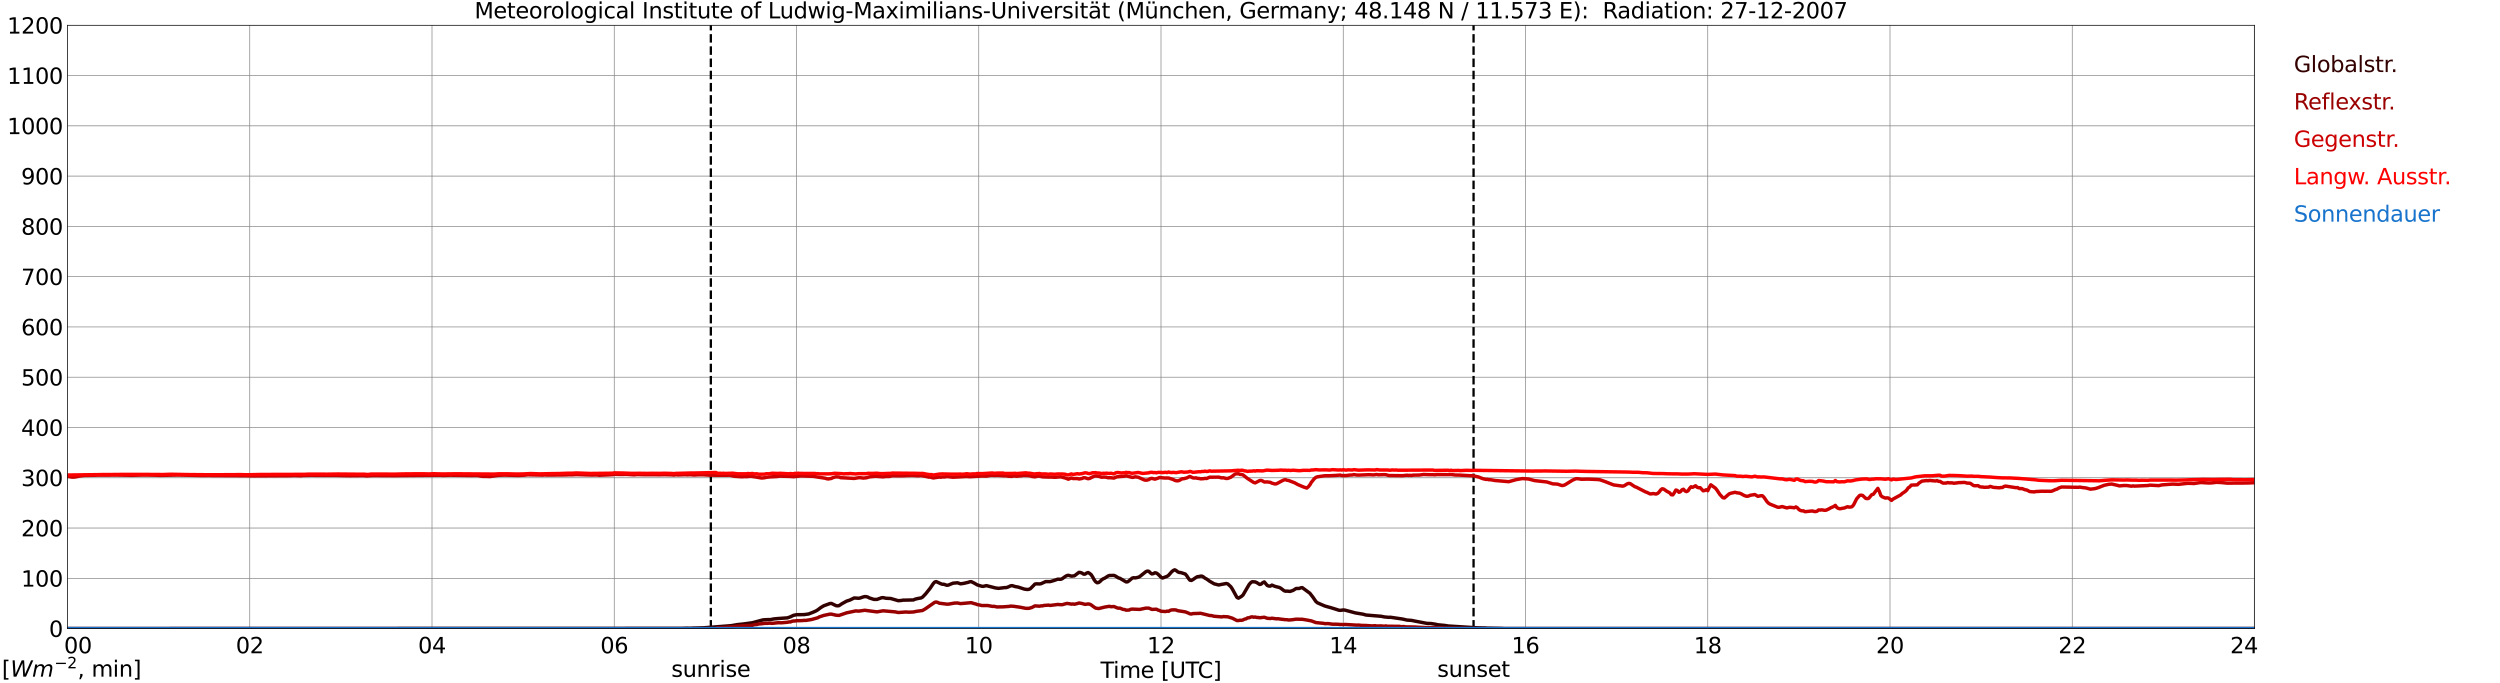 <?xml version="1.0" encoding="utf-8" standalone="no"?>
<!DOCTYPE svg PUBLIC "-//W3C//DTD SVG 1.1//EN"
  "http://www.w3.org/Graphics/SVG/1.1/DTD/svg11.dtd">
<svg xmlns:xlink="http://www.w3.org/1999/xlink" width="1085.4pt" height="296.64pt" viewBox="0 0 1085.4 296.64" xmlns="http://www.w3.org/2000/svg" version="1.1">
 <defs>
  <style type="text/css">*{stroke-linejoin: round; stroke-linecap: butt}</style>
 </defs>
 <g id="figure_1">
  <g id="patch_1">
   <path d="M 0 296.64 
L 1085.4 296.64 
L 1085.4 0 
L 0 0 
z
" style="fill: #ffffff"/>
  </g>
  <g id="axes_1">
   <g id="patch_2">
    <path d="M 29.306 272.909 
L 978.814 272.909 
L 978.814 10.976 
L 29.306 10.976 
z
" style="fill: #ffffff"/>
   </g>
   <g id="patch_3">
    <path d="M 978.814 272.909 
L 978.814 272.909 
L 978.814 10.976 
L 978.814 10.976 
z
" clip-path="url(#pa4e023e377)" style="fill: #d3d3d3; opacity: 0.25; stroke: #d3d3d3; stroke-linejoin: miter"/>
   </g>
   <g id="matplotlib.axis_1">
    <g id="xtick_1">
     <g id="line2d_1">
      <path d="M 29.306 272.909 
L 29.306 10.976 
" clip-path="url(#pa4e023e377)" style="fill: none; stroke: #808080; stroke-width: 0.3; stroke-linecap: square"/>
     </g>
     <g id="line2d_2"/>
     <g id="text_1">
      <!--    00 -->
      <g transform="translate(18.733 283.627) scale(0.095 -0.095)">
       <defs>
        <path id="DejaVuSans-20" transform="scale(0.016)"/>
        <path id="DejaVuSans-30" d="M 2034 4250 
Q 1547 4250 1301 3770 
Q 1056 3291 1056 2328 
Q 1056 1369 1301 889 
Q 1547 409 2034 409 
Q 2525 409 2770 889 
Q 3016 1369 3016 2328 
Q 3016 3291 2770 3770 
Q 2525 4250 2034 4250 
z
M 2034 4750 
Q 2819 4750 3233 4129 
Q 3647 3509 3647 2328 
Q 3647 1150 3233 529 
Q 2819 -91 2034 -91 
Q 1250 -91 836 529 
Q 422 1150 422 2328 
Q 422 3509 836 4129 
Q 1250 4750 2034 4750 
z
" transform="scale(0.016)"/>
       </defs>
       <use xlink:href="#DejaVuSans-20"/>
       <use xlink:href="#DejaVuSans-20" transform="translate(31.787 0)"/>
       <use xlink:href="#DejaVuSans-20" transform="translate(63.574 0)"/>
       <use xlink:href="#DejaVuSans-30" transform="translate(95.361 0)"/>
       <use xlink:href="#DejaVuSans-30" transform="translate(158.984 0)"/>
      </g>
     </g>
    </g>
    <g id="xtick_2">
     <g id="line2d_3">
      <path d="M 108.431 272.909 
L 108.431 10.976 
" clip-path="url(#pa4e023e377)" style="fill: none; stroke: #808080; stroke-width: 0.3; stroke-linecap: square"/>
     </g>
     <g id="line2d_4"/>
     <g id="text_2">
      <!-- 02 -->
      <g transform="translate(102.387 283.627) scale(0.095 -0.095)">
       <defs>
        <path id="DejaVuSans-32" d="M 1228 531 
L 3431 531 
L 3431 0 
L 469 0 
L 469 531 
Q 828 903 1448 1529 
Q 2069 2156 2228 2338 
Q 2531 2678 2651 2914 
Q 2772 3150 2772 3378 
Q 2772 3750 2511 3984 
Q 2250 4219 1831 4219 
Q 1534 4219 1204 4116 
Q 875 4013 500 3803 
L 500 4441 
Q 881 4594 1212 4672 
Q 1544 4750 1819 4750 
Q 2544 4750 2975 4387 
Q 3406 4025 3406 3419 
Q 3406 3131 3298 2873 
Q 3191 2616 2906 2266 
Q 2828 2175 2409 1742 
Q 1991 1309 1228 531 
z
" transform="scale(0.016)"/>
       </defs>
       <use xlink:href="#DejaVuSans-30"/>
       <use xlink:href="#DejaVuSans-32" transform="translate(63.623 0)"/>
      </g>
     </g>
    </g>
    <g id="xtick_3">
     <g id="line2d_5">
      <path d="M 187.557 272.909 
L 187.557 10.976 
" clip-path="url(#pa4e023e377)" style="fill: none; stroke: #808080; stroke-width: 0.3; stroke-linecap: square"/>
     </g>
     <g id="line2d_6"/>
     <g id="text_3">
      <!-- 04 -->
      <g transform="translate(181.513 283.627) scale(0.095 -0.095)">
       <defs>
        <path id="DejaVuSans-34" d="M 2419 4116 
L 825 1625 
L 2419 1625 
L 2419 4116 
z
M 2253 4666 
L 3047 4666 
L 3047 1625 
L 3713 1625 
L 3713 1100 
L 3047 1100 
L 3047 0 
L 2419 0 
L 2419 1100 
L 313 1100 
L 313 1709 
L 2253 4666 
z
" transform="scale(0.016)"/>
       </defs>
       <use xlink:href="#DejaVuSans-30"/>
       <use xlink:href="#DejaVuSans-34" transform="translate(63.623 0)"/>
      </g>
     </g>
    </g>
    <g id="xtick_4">
     <g id="line2d_7">
      <path d="M 266.683 272.909 
L 266.683 10.976 
" clip-path="url(#pa4e023e377)" style="fill: none; stroke: #808080; stroke-width: 0.3; stroke-linecap: square"/>
     </g>
     <g id="line2d_8"/>
     <g id="text_4">
      <!-- 06 -->
      <g transform="translate(260.638 283.627) scale(0.095 -0.095)">
       <defs>
        <path id="DejaVuSans-36" d="M 2113 2584 
Q 1688 2584 1439 2293 
Q 1191 2003 1191 1497 
Q 1191 994 1439 701 
Q 1688 409 2113 409 
Q 2538 409 2786 701 
Q 3034 994 3034 1497 
Q 3034 2003 2786 2293 
Q 2538 2584 2113 2584 
z
M 3366 4563 
L 3366 3988 
Q 3128 4100 2886 4159 
Q 2644 4219 2406 4219 
Q 1781 4219 1451 3797 
Q 1122 3375 1075 2522 
Q 1259 2794 1537 2939 
Q 1816 3084 2150 3084 
Q 2853 3084 3261 2657 
Q 3669 2231 3669 1497 
Q 3669 778 3244 343 
Q 2819 -91 2113 -91 
Q 1303 -91 875 529 
Q 447 1150 447 2328 
Q 447 3434 972 4092 
Q 1497 4750 2381 4750 
Q 2619 4750 2861 4703 
Q 3103 4656 3366 4563 
z
" transform="scale(0.016)"/>
       </defs>
       <use xlink:href="#DejaVuSans-30"/>
       <use xlink:href="#DejaVuSans-36" transform="translate(63.623 0)"/>
      </g>
     </g>
    </g>
    <g id="xtick_5">
     <g id="line2d_9">
      <path d="M 345.808 272.909 
L 345.808 10.976 
" clip-path="url(#pa4e023e377)" style="fill: none; stroke: #808080; stroke-width: 0.3; stroke-linecap: square"/>
     </g>
     <g id="line2d_10"/>
     <g id="text_5">
      <!-- 08 -->
      <g transform="translate(339.764 283.627) scale(0.095 -0.095)">
       <defs>
        <path id="DejaVuSans-38" d="M 2034 2216 
Q 1584 2216 1326 1975 
Q 1069 1734 1069 1313 
Q 1069 891 1326 650 
Q 1584 409 2034 409 
Q 2484 409 2743 651 
Q 3003 894 3003 1313 
Q 3003 1734 2745 1975 
Q 2488 2216 2034 2216 
z
M 1403 2484 
Q 997 2584 770 2862 
Q 544 3141 544 3541 
Q 544 4100 942 4425 
Q 1341 4750 2034 4750 
Q 2731 4750 3128 4425 
Q 3525 4100 3525 3541 
Q 3525 3141 3298 2862 
Q 3072 2584 2669 2484 
Q 3125 2378 3379 2068 
Q 3634 1759 3634 1313 
Q 3634 634 3220 271 
Q 2806 -91 2034 -91 
Q 1263 -91 848 271 
Q 434 634 434 1313 
Q 434 1759 690 2068 
Q 947 2378 1403 2484 
z
M 1172 3481 
Q 1172 3119 1398 2916 
Q 1625 2713 2034 2713 
Q 2441 2713 2670 2916 
Q 2900 3119 2900 3481 
Q 2900 3844 2670 4047 
Q 2441 4250 2034 4250 
Q 1625 4250 1398 4047 
Q 1172 3844 1172 3481 
z
" transform="scale(0.016)"/>
       </defs>
       <use xlink:href="#DejaVuSans-30"/>
       <use xlink:href="#DejaVuSans-38" transform="translate(63.623 0)"/>
      </g>
     </g>
    </g>
    <g id="xtick_6">
     <g id="line2d_11">
      <path d="M 424.934 272.909 
L 424.934 10.976 
" clip-path="url(#pa4e023e377)" style="fill: none; stroke: #808080; stroke-width: 0.3; stroke-linecap: square"/>
     </g>
     <g id="line2d_12"/>
     <g id="text_6">
      <!-- 10 -->
      <g transform="translate(418.89 283.627) scale(0.095 -0.095)">
       <defs>
        <path id="DejaVuSans-31" d="M 794 531 
L 1825 531 
L 1825 4091 
L 703 3866 
L 703 4441 
L 1819 4666 
L 2450 4666 
L 2450 531 
L 3481 531 
L 3481 0 
L 794 0 
L 794 531 
z
" transform="scale(0.016)"/>
       </defs>
       <use xlink:href="#DejaVuSans-31"/>
       <use xlink:href="#DejaVuSans-30" transform="translate(63.623 0)"/>
      </g>
     </g>
    </g>
    <g id="xtick_7">
     <g id="line2d_13">
      <path d="M 504.06 272.909 
L 504.06 10.976 
" clip-path="url(#pa4e023e377)" style="fill: none; stroke: #808080; stroke-width: 0.3; stroke-linecap: square"/>
     </g>
     <g id="line2d_14"/>
     <g id="text_7">
      <!-- 12 -->
      <g transform="translate(498.015 283.627) scale(0.095 -0.095)">
       <use xlink:href="#DejaVuSans-31"/>
       <use xlink:href="#DejaVuSans-32" transform="translate(63.623 0)"/>
      </g>
     </g>
    </g>
    <g id="xtick_8">
     <g id="line2d_15">
      <path d="M 583.185 272.909 
L 583.185 10.976 
" clip-path="url(#pa4e023e377)" style="fill: none; stroke: #808080; stroke-width: 0.3; stroke-linecap: square"/>
     </g>
     <g id="line2d_16"/>
     <g id="text_8">
      <!-- 14 -->
      <g transform="translate(577.141 283.627) scale(0.095 -0.095)">
       <use xlink:href="#DejaVuSans-31"/>
       <use xlink:href="#DejaVuSans-34" transform="translate(63.623 0)"/>
      </g>
     </g>
    </g>
    <g id="xtick_9">
     <g id="line2d_17">
      <path d="M 662.311 272.909 
L 662.311 10.976 
" clip-path="url(#pa4e023e377)" style="fill: none; stroke: #808080; stroke-width: 0.3; stroke-linecap: square"/>
     </g>
     <g id="line2d_18"/>
     <g id="text_9">
      <!-- 16 -->
      <g transform="translate(656.267 283.627) scale(0.095 -0.095)">
       <use xlink:href="#DejaVuSans-31"/>
       <use xlink:href="#DejaVuSans-36" transform="translate(63.623 0)"/>
      </g>
     </g>
    </g>
    <g id="xtick_10">
     <g id="line2d_19">
      <path d="M 741.437 272.909 
L 741.437 10.976 
" clip-path="url(#pa4e023e377)" style="fill: none; stroke: #808080; stroke-width: 0.3; stroke-linecap: square"/>
     </g>
     <g id="line2d_20"/>
     <g id="text_10">
      <!-- 18 -->
      <g transform="translate(735.392 283.627) scale(0.095 -0.095)">
       <use xlink:href="#DejaVuSans-31"/>
       <use xlink:href="#DejaVuSans-38" transform="translate(63.623 0)"/>
      </g>
     </g>
    </g>
    <g id="xtick_11">
     <g id="line2d_21">
      <path d="M 820.562 272.909 
L 820.562 10.976 
" clip-path="url(#pa4e023e377)" style="fill: none; stroke: #808080; stroke-width: 0.3; stroke-linecap: square"/>
     </g>
     <g id="line2d_22"/>
     <g id="text_11">
      <!-- 20 -->
      <g transform="translate(814.518 283.627) scale(0.095 -0.095)">
       <use xlink:href="#DejaVuSans-32"/>
       <use xlink:href="#DejaVuSans-30" transform="translate(63.623 0)"/>
      </g>
     </g>
    </g>
    <g id="xtick_12">
     <g id="line2d_23">
      <path d="M 899.688 272.909 
L 899.688 10.976 
" clip-path="url(#pa4e023e377)" style="fill: none; stroke: #808080; stroke-width: 0.3; stroke-linecap: square"/>
     </g>
     <g id="line2d_24"/>
     <g id="text_12">
      <!-- 22 -->
      <g transform="translate(893.644 283.627) scale(0.095 -0.095)">
       <use xlink:href="#DejaVuSans-32"/>
       <use xlink:href="#DejaVuSans-32" transform="translate(63.623 0)"/>
      </g>
     </g>
    </g>
    <g id="xtick_13">
     <g id="line2d_25">
      <path d="M 978.814 272.909 
L 978.814 10.976 
" clip-path="url(#pa4e023e377)" style="fill: none; stroke: #808080; stroke-width: 0.3; stroke-linecap: square"/>
     </g>
     <g id="line2d_26"/>
     <g id="text_13">
      <!-- 24    -->
      <g transform="translate(968.241 283.627) scale(0.095 -0.095)">
       <use xlink:href="#DejaVuSans-32"/>
       <use xlink:href="#DejaVuSans-34" transform="translate(63.623 0)"/>
       <use xlink:href="#DejaVuSans-20" transform="translate(127.246 0)"/>
       <use xlink:href="#DejaVuSans-20" transform="translate(159.033 0)"/>
       <use xlink:href="#DejaVuSans-20" transform="translate(190.82 0)"/>
      </g>
     </g>
    </g>
    <g id="text_14">
     <!-- Time [UTC] -->
     <g transform="translate(477.806 294.322) scale(0.095 -0.095)">
      <defs>
       <path id="DejaVuSans-54" d="M -19 4666 
L 3928 4666 
L 3928 4134 
L 2272 4134 
L 2272 0 
L 1638 0 
L 1638 4134 
L -19 4134 
L -19 4666 
z
" transform="scale(0.016)"/>
       <path id="DejaVuSans-69" d="M 603 3500 
L 1178 3500 
L 1178 0 
L 603 0 
L 603 3500 
z
M 603 4863 
L 1178 4863 
L 1178 4134 
L 603 4134 
L 603 4863 
z
" transform="scale(0.016)"/>
       <path id="DejaVuSans-6d" d="M 3328 2828 
Q 3544 3216 3844 3400 
Q 4144 3584 4550 3584 
Q 5097 3584 5394 3201 
Q 5691 2819 5691 2113 
L 5691 0 
L 5113 0 
L 5113 2094 
Q 5113 2597 4934 2840 
Q 4756 3084 4391 3084 
Q 3944 3084 3684 2787 
Q 3425 2491 3425 1978 
L 3425 0 
L 2847 0 
L 2847 2094 
Q 2847 2600 2669 2842 
Q 2491 3084 2119 3084 
Q 1678 3084 1418 2786 
Q 1159 2488 1159 1978 
L 1159 0 
L 581 0 
L 581 3500 
L 1159 3500 
L 1159 2956 
Q 1356 3278 1631 3431 
Q 1906 3584 2284 3584 
Q 2666 3584 2933 3390 
Q 3200 3197 3328 2828 
z
" transform="scale(0.016)"/>
       <path id="DejaVuSans-65" d="M 3597 1894 
L 3597 1613 
L 953 1613 
Q 991 1019 1311 708 
Q 1631 397 2203 397 
Q 2534 397 2845 478 
Q 3156 559 3463 722 
L 3463 178 
Q 3153 47 2828 -22 
Q 2503 -91 2169 -91 
Q 1331 -91 842 396 
Q 353 884 353 1716 
Q 353 2575 817 3079 
Q 1281 3584 2069 3584 
Q 2775 3584 3186 3129 
Q 3597 2675 3597 1894 
z
M 3022 2063 
Q 3016 2534 2758 2815 
Q 2500 3097 2075 3097 
Q 1594 3097 1305 2825 
Q 1016 2553 972 2059 
L 3022 2063 
z
" transform="scale(0.016)"/>
       <path id="DejaVuSans-5b" d="M 550 4863 
L 1875 4863 
L 1875 4416 
L 1125 4416 
L 1125 -397 
L 1875 -397 
L 1875 -844 
L 550 -844 
L 550 4863 
z
" transform="scale(0.016)"/>
       <path id="DejaVuSans-55" d="M 556 4666 
L 1191 4666 
L 1191 1831 
Q 1191 1081 1462 751 
Q 1734 422 2344 422 
Q 2950 422 3222 751 
Q 3494 1081 3494 1831 
L 3494 4666 
L 4128 4666 
L 4128 1753 
Q 4128 841 3676 375 
Q 3225 -91 2344 -91 
Q 1459 -91 1007 375 
Q 556 841 556 1753 
L 556 4666 
z
" transform="scale(0.016)"/>
       <path id="DejaVuSans-43" d="M 4122 4306 
L 4122 3641 
Q 3803 3938 3442 4084 
Q 3081 4231 2675 4231 
Q 1875 4231 1450 3742 
Q 1025 3253 1025 2328 
Q 1025 1406 1450 917 
Q 1875 428 2675 428 
Q 3081 428 3442 575 
Q 3803 722 4122 1019 
L 4122 359 
Q 3791 134 3420 21 
Q 3050 -91 2638 -91 
Q 1578 -91 968 557 
Q 359 1206 359 2328 
Q 359 3453 968 4101 
Q 1578 4750 2638 4750 
Q 3056 4750 3426 4639 
Q 3797 4528 4122 4306 
z
" transform="scale(0.016)"/>
       <path id="DejaVuSans-5d" d="M 1947 4863 
L 1947 -844 
L 622 -844 
L 622 -397 
L 1369 -397 
L 1369 4416 
L 622 4416 
L 622 4863 
L 1947 4863 
z
" transform="scale(0.016)"/>
      </defs>
      <use xlink:href="#DejaVuSans-54"/>
      <use xlink:href="#DejaVuSans-69" transform="translate(57.959 0)"/>
      <use xlink:href="#DejaVuSans-6d" transform="translate(85.742 0)"/>
      <use xlink:href="#DejaVuSans-65" transform="translate(183.154 0)"/>
      <use xlink:href="#DejaVuSans-20" transform="translate(244.678 0)"/>
      <use xlink:href="#DejaVuSans-5b" transform="translate(276.465 0)"/>
      <use xlink:href="#DejaVuSans-55" transform="translate(315.479 0)"/>
      <use xlink:href="#DejaVuSans-54" transform="translate(388.672 0)"/>
      <use xlink:href="#DejaVuSans-43" transform="translate(443.881 0)"/>
      <use xlink:href="#DejaVuSans-5d" transform="translate(513.705 0)"/>
     </g>
    </g>
   </g>
   <g id="matplotlib.axis_2">
    <g id="ytick_1">
     <g id="line2d_27">
      <path d="M 29.306 272.909 
L 978.814 272.909 
" clip-path="url(#pa4e023e377)" style="fill: none; stroke: #808080; stroke-width: 0.3; stroke-linecap: square"/>
     </g>
     <g id="line2d_28"/>
     <g id="text_15">
      <!-- 0 -->
      <g transform="translate(21.261 276.518) scale(0.095 -0.095)">
       <use xlink:href="#DejaVuSans-30"/>
      </g>
     </g>
    </g>
    <g id="ytick_2">
     <g id="line2d_29">
      <path d="M 29.306 251.081 
L 978.814 251.081 
" clip-path="url(#pa4e023e377)" style="fill: none; stroke: #808080; stroke-width: 0.3; stroke-linecap: square"/>
     </g>
     <g id="line2d_30"/>
     <g id="text_16">
      <!-- 100 -->
      <g transform="translate(9.173 254.69) scale(0.095 -0.095)">
       <use xlink:href="#DejaVuSans-31"/>
       <use xlink:href="#DejaVuSans-30" transform="translate(63.623 0)"/>
       <use xlink:href="#DejaVuSans-30" transform="translate(127.246 0)"/>
      </g>
     </g>
    </g>
    <g id="ytick_3">
     <g id="line2d_31">
      <path d="M 29.306 229.253 
L 978.814 229.253 
" clip-path="url(#pa4e023e377)" style="fill: none; stroke: #808080; stroke-width: 0.3; stroke-linecap: square"/>
     </g>
     <g id="line2d_32"/>
     <g id="text_17">
      <!-- 200 -->
      <g transform="translate(9.173 232.863) scale(0.095 -0.095)">
       <use xlink:href="#DejaVuSans-32"/>
       <use xlink:href="#DejaVuSans-30" transform="translate(63.623 0)"/>
       <use xlink:href="#DejaVuSans-30" transform="translate(127.246 0)"/>
      </g>
     </g>
    </g>
    <g id="ytick_4">
     <g id="line2d_33">
      <path d="M 29.306 207.426 
L 978.814 207.426 
" clip-path="url(#pa4e023e377)" style="fill: none; stroke: #808080; stroke-width: 0.3; stroke-linecap: square"/>
     </g>
     <g id="line2d_34"/>
     <g id="text_18">
      <!-- 300 -->
      <g transform="translate(9.173 211.035) scale(0.095 -0.095)">
       <defs>
        <path id="DejaVuSans-33" d="M 2597 2516 
Q 3050 2419 3304 2112 
Q 3559 1806 3559 1356 
Q 3559 666 3084 287 
Q 2609 -91 1734 -91 
Q 1441 -91 1130 -33 
Q 819 25 488 141 
L 488 750 
Q 750 597 1062 519 
Q 1375 441 1716 441 
Q 2309 441 2620 675 
Q 2931 909 2931 1356 
Q 2931 1769 2642 2001 
Q 2353 2234 1838 2234 
L 1294 2234 
L 1294 2753 
L 1863 2753 
Q 2328 2753 2575 2939 
Q 2822 3125 2822 3475 
Q 2822 3834 2567 4026 
Q 2313 4219 1838 4219 
Q 1578 4219 1281 4162 
Q 984 4106 628 3988 
L 628 4550 
Q 988 4650 1302 4700 
Q 1616 4750 1894 4750 
Q 2613 4750 3031 4423 
Q 3450 4097 3450 3541 
Q 3450 3153 3228 2886 
Q 3006 2619 2597 2516 
z
" transform="scale(0.016)"/>
       </defs>
       <use xlink:href="#DejaVuSans-33"/>
       <use xlink:href="#DejaVuSans-30" transform="translate(63.623 0)"/>
       <use xlink:href="#DejaVuSans-30" transform="translate(127.246 0)"/>
      </g>
     </g>
    </g>
    <g id="ytick_5">
     <g id="line2d_35">
      <path d="M 29.306 185.598 
L 978.814 185.598 
" clip-path="url(#pa4e023e377)" style="fill: none; stroke: #808080; stroke-width: 0.3; stroke-linecap: square"/>
     </g>
     <g id="line2d_36"/>
     <g id="text_19">
      <!-- 400 -->
      <g transform="translate(9.173 189.207) scale(0.095 -0.095)">
       <use xlink:href="#DejaVuSans-34"/>
       <use xlink:href="#DejaVuSans-30" transform="translate(63.623 0)"/>
       <use xlink:href="#DejaVuSans-30" transform="translate(127.246 0)"/>
      </g>
     </g>
    </g>
    <g id="ytick_6">
     <g id="line2d_37">
      <path d="M 29.306 163.77 
L 978.814 163.77 
" clip-path="url(#pa4e023e377)" style="fill: none; stroke: #808080; stroke-width: 0.3; stroke-linecap: square"/>
     </g>
     <g id="line2d_38"/>
     <g id="text_20">
      <!-- 500 -->
      <g transform="translate(9.173 167.379) scale(0.095 -0.095)">
       <defs>
        <path id="DejaVuSans-35" d="M 691 4666 
L 3169 4666 
L 3169 4134 
L 1269 4134 
L 1269 2991 
Q 1406 3038 1543 3061 
Q 1681 3084 1819 3084 
Q 2600 3084 3056 2656 
Q 3513 2228 3513 1497 
Q 3513 744 3044 326 
Q 2575 -91 1722 -91 
Q 1428 -91 1123 -41 
Q 819 9 494 109 
L 494 744 
Q 775 591 1075 516 
Q 1375 441 1709 441 
Q 2250 441 2565 725 
Q 2881 1009 2881 1497 
Q 2881 1984 2565 2268 
Q 2250 2553 1709 2553 
Q 1456 2553 1204 2497 
Q 953 2441 691 2322 
L 691 4666 
z
" transform="scale(0.016)"/>
       </defs>
       <use xlink:href="#DejaVuSans-35"/>
       <use xlink:href="#DejaVuSans-30" transform="translate(63.623 0)"/>
       <use xlink:href="#DejaVuSans-30" transform="translate(127.246 0)"/>
      </g>
     </g>
    </g>
    <g id="ytick_7">
     <g id="line2d_39">
      <path d="M 29.306 141.942 
L 978.814 141.942 
" clip-path="url(#pa4e023e377)" style="fill: none; stroke: #808080; stroke-width: 0.3; stroke-linecap: square"/>
     </g>
     <g id="line2d_40"/>
     <g id="text_21">
      <!-- 600 -->
      <g transform="translate(9.173 145.551) scale(0.095 -0.095)">
       <use xlink:href="#DejaVuSans-36"/>
       <use xlink:href="#DejaVuSans-30" transform="translate(63.623 0)"/>
       <use xlink:href="#DejaVuSans-30" transform="translate(127.246 0)"/>
      </g>
     </g>
    </g>
    <g id="ytick_8">
     <g id="line2d_41">
      <path d="M 29.306 120.114 
L 978.814 120.114 
" clip-path="url(#pa4e023e377)" style="fill: none; stroke: #808080; stroke-width: 0.3; stroke-linecap: square"/>
     </g>
     <g id="line2d_42"/>
     <g id="text_22">
      <!-- 700 -->
      <g transform="translate(9.173 123.724) scale(0.095 -0.095)">
       <defs>
        <path id="DejaVuSans-37" d="M 525 4666 
L 3525 4666 
L 3525 4397 
L 1831 0 
L 1172 0 
L 2766 4134 
L 525 4134 
L 525 4666 
z
" transform="scale(0.016)"/>
       </defs>
       <use xlink:href="#DejaVuSans-37"/>
       <use xlink:href="#DejaVuSans-30" transform="translate(63.623 0)"/>
       <use xlink:href="#DejaVuSans-30" transform="translate(127.246 0)"/>
      </g>
     </g>
    </g>
    <g id="ytick_9">
     <g id="line2d_43">
      <path d="M 29.306 98.287 
L 978.814 98.287 
" clip-path="url(#pa4e023e377)" style="fill: none; stroke: #808080; stroke-width: 0.3; stroke-linecap: square"/>
     </g>
     <g id="line2d_44"/>
     <g id="text_23">
      <!-- 800 -->
      <g transform="translate(9.173 101.896) scale(0.095 -0.095)">
       <use xlink:href="#DejaVuSans-38"/>
       <use xlink:href="#DejaVuSans-30" transform="translate(63.623 0)"/>
       <use xlink:href="#DejaVuSans-30" transform="translate(127.246 0)"/>
      </g>
     </g>
    </g>
    <g id="ytick_10">
     <g id="line2d_45">
      <path d="M 29.306 76.459 
L 978.814 76.459 
" clip-path="url(#pa4e023e377)" style="fill: none; stroke: #808080; stroke-width: 0.3; stroke-linecap: square"/>
     </g>
     <g id="line2d_46"/>
     <g id="text_24">
      <!-- 900 -->
      <g transform="translate(9.173 80.068) scale(0.095 -0.095)">
       <defs>
        <path id="DejaVuSans-39" d="M 703 97 
L 703 672 
Q 941 559 1184 500 
Q 1428 441 1663 441 
Q 2288 441 2617 861 
Q 2947 1281 2994 2138 
Q 2813 1869 2534 1725 
Q 2256 1581 1919 1581 
Q 1219 1581 811 2004 
Q 403 2428 403 3163 
Q 403 3881 828 4315 
Q 1253 4750 1959 4750 
Q 2769 4750 3195 4129 
Q 3622 3509 3622 2328 
Q 3622 1225 3098 567 
Q 2575 -91 1691 -91 
Q 1453 -91 1209 -44 
Q 966 3 703 97 
z
M 1959 2075 
Q 2384 2075 2632 2365 
Q 2881 2656 2881 3163 
Q 2881 3666 2632 3958 
Q 2384 4250 1959 4250 
Q 1534 4250 1286 3958 
Q 1038 3666 1038 3163 
Q 1038 2656 1286 2365 
Q 1534 2075 1959 2075 
z
" transform="scale(0.016)"/>
       </defs>
       <use xlink:href="#DejaVuSans-39"/>
       <use xlink:href="#DejaVuSans-30" transform="translate(63.623 0)"/>
       <use xlink:href="#DejaVuSans-30" transform="translate(127.246 0)"/>
      </g>
     </g>
    </g>
    <g id="ytick_11">
     <g id="line2d_47">
      <path d="M 29.306 54.631 
L 978.814 54.631 
" clip-path="url(#pa4e023e377)" style="fill: none; stroke: #808080; stroke-width: 0.3; stroke-linecap: square"/>
     </g>
     <g id="line2d_48"/>
     <g id="text_25">
      <!-- 1000 -->
      <g transform="translate(3.128 58.24) scale(0.095 -0.095)">
       <use xlink:href="#DejaVuSans-31"/>
       <use xlink:href="#DejaVuSans-30" transform="translate(63.623 0)"/>
       <use xlink:href="#DejaVuSans-30" transform="translate(127.246 0)"/>
       <use xlink:href="#DejaVuSans-30" transform="translate(190.869 0)"/>
      </g>
     </g>
    </g>
    <g id="ytick_12">
     <g id="line2d_49">
      <path d="M 29.306 32.803 
L 978.814 32.803 
" clip-path="url(#pa4e023e377)" style="fill: none; stroke: #808080; stroke-width: 0.3; stroke-linecap: square"/>
     </g>
     <g id="line2d_50"/>
     <g id="text_26">
      <!-- 1100 -->
      <g transform="translate(3.128 36.413) scale(0.095 -0.095)">
       <use xlink:href="#DejaVuSans-31"/>
       <use xlink:href="#DejaVuSans-31" transform="translate(63.623 0)"/>
       <use xlink:href="#DejaVuSans-30" transform="translate(127.246 0)"/>
       <use xlink:href="#DejaVuSans-30" transform="translate(190.869 0)"/>
      </g>
     </g>
    </g>
    <g id="ytick_13">
     <g id="line2d_51">
      <path d="M 29.306 10.976 
L 978.814 10.976 
" clip-path="url(#pa4e023e377)" style="fill: none; stroke: #808080; stroke-width: 0.3; stroke-linecap: square"/>
     </g>
     <g id="line2d_52"/>
     <g id="text_27">
      <!-- 1200 -->
      <g transform="translate(3.128 14.585) scale(0.095 -0.095)">
       <use xlink:href="#DejaVuSans-31"/>
       <use xlink:href="#DejaVuSans-32" transform="translate(63.623 0)"/>
       <use xlink:href="#DejaVuSans-30" transform="translate(127.246 0)"/>
       <use xlink:href="#DejaVuSans-30" transform="translate(190.869 0)"/>
      </g>
     </g>
    </g>
   </g>
   <g id="line2d_53">
    <path d="M 308.619 272.909 
L 308.619 10.976 
" clip-path="url(#pa4e023e377)" style="fill: none; stroke-dasharray: 3.7,1.6; stroke-dashoffset: 0; stroke: #000000"/>
   </g>
   <g id="line2d_54">
    <path d="M 639.76 272.909 
L 639.76 10.976 
" clip-path="url(#pa4e023e377)" style="fill: none; stroke-dasharray: 3.7,1.6; stroke-dashoffset: 0; stroke: #000000"/>
   </g>
   <g id="line2d_55">
    <path d="M 29.306 272.909 
L 295.696 272.83 
L 298.333 272.739 
L 299.652 272.784 
L 300.971 272.693 
L 302.949 272.649 
L 305.586 272.557 
L 317.455 271.641 
L 320.093 271.184 
L 322.73 270.909 
L 326.686 270.359 
L 328.005 269.995 
L 331.302 269.124 
L 332.621 269.032 
L 334.599 268.986 
L 335.918 268.714 
L 337.896 268.53 
L 341.852 268.255 
L 343.171 267.797 
L 344.49 267.157 
L 345.808 266.882 
L 349.105 266.836 
L 351.083 266.561 
L 353.062 265.784 
L 354.38 265.188 
L 355.04 264.778 
L 356.359 263.77 
L 357.677 262.992 
L 360.315 262.032 
L 360.974 261.986 
L 362.293 262.626 
L 362.952 262.947 
L 363.612 263.038 
L 364.271 262.947 
L 365.59 262.078 
L 367.568 260.98 
L 368.887 260.567 
L 370.865 259.607 
L 372.184 259.699 
L 372.843 259.744 
L 373.502 259.607 
L 374.821 259.149 
L 375.481 259.011 
L 376.14 259.057 
L 376.799 259.24 
L 377.459 259.607 
L 379.437 260.247 
L 380.756 260.247 
L 382.734 259.515 
L 383.393 259.469 
L 384.712 259.744 
L 386.69 259.836 
L 389.987 260.797 
L 391.306 260.705 
L 391.965 260.567 
L 396.581 260.476 
L 397.24 260.155 
L 398.559 259.836 
L 399.878 259.607 
L 400.537 259.24 
L 401.856 257.867 
L 403.834 255.396 
L 405.153 253.428 
L 405.812 252.696 
L 406.471 252.513 
L 408.45 253.428 
L 409.109 253.657 
L 409.768 253.657 
L 411.087 254.115 
L 411.746 254.023 
L 413.725 253.201 
L 415.703 253.017 
L 417.022 253.473 
L 418.34 253.292 
L 420.318 252.834 
L 420.978 252.605 
L 421.637 252.513 
L 422.956 253.155 
L 424.275 253.932 
L 426.253 254.528 
L 426.912 254.573 
L 428.231 254.253 
L 432.187 255.259 
L 433.506 255.442 
L 436.144 255.121 
L 436.803 255.121 
L 437.462 254.938 
L 438.781 254.344 
L 439.44 254.253 
L 440.759 254.665 
L 442.078 254.892 
L 444.716 255.763 
L 446.034 255.946 
L 446.694 255.855 
L 447.353 255.58 
L 448.672 254.253 
L 449.331 253.565 
L 449.991 253.473 
L 451.309 253.519 
L 451.969 253.428 
L 453.947 252.513 
L 455.266 252.513 
L 455.925 252.513 
L 457.244 252.146 
L 459.222 251.461 
L 460.541 251.507 
L 461.2 251.232 
L 462.519 250.271 
L 463.178 249.905 
L 463.838 249.767 
L 465.156 250.134 
L 466.475 249.996 
L 468.453 248.486 
L 469.113 248.577 
L 469.772 248.807 
L 470.431 249.265 
L 471.091 249.265 
L 471.75 248.807 
L 472.409 248.577 
L 473.069 248.944 
L 473.728 249.494 
L 474.388 250.5 
L 475.047 251.736 
L 475.706 252.605 
L 476.366 253.017 
L 477.025 252.88 
L 477.685 252.375 
L 478.344 251.69 
L 479.003 251.277 
L 479.663 251.002 
L 480.981 250.134 
L 481.641 249.859 
L 483.619 249.813 
L 484.278 250.088 
L 485.597 250.911 
L 486.256 251.094 
L 488.894 252.65 
L 489.553 252.605 
L 490.213 252.146 
L 491.532 251.002 
L 492.191 250.821 
L 492.85 250.911 
L 494.169 250.638 
L 494.828 250.317 
L 497.466 248.213 
L 498.125 247.938 
L 498.785 248.03 
L 499.444 248.715 
L 500.103 249.173 
L 500.763 249.036 
L 501.422 248.669 
L 502.082 248.807 
L 502.741 249.265 
L 504.06 250.592 
L 504.719 250.957 
L 506.697 250.225 
L 507.357 249.767 
L 508.675 248.259 
L 509.335 247.709 
L 509.994 247.388 
L 510.654 247.709 
L 511.313 248.259 
L 511.972 248.532 
L 512.632 248.577 
L 514.61 249.219 
L 515.269 249.996 
L 515.929 251.048 
L 516.588 251.873 
L 517.247 252.011 
L 517.907 251.644 
L 519.226 250.73 
L 519.885 250.363 
L 520.544 250.317 
L 521.204 250.134 
L 521.863 250.134 
L 522.522 250.5 
L 523.182 251.048 
L 523.841 251.369 
L 525.16 252.33 
L 527.138 253.473 
L 529.116 253.978 
L 530.435 253.703 
L 532.413 253.338 
L 533.073 253.519 
L 534.391 254.755 
L 535.051 255.763 
L 537.029 259.378 
L 537.688 259.699 
L 539.007 258.919 
L 539.666 258.326 
L 542.304 253.794 
L 542.963 253.017 
L 543.623 252.559 
L 544.941 252.65 
L 545.601 252.925 
L 546.919 253.748 
L 547.579 253.565 
L 548.238 252.971 
L 548.898 252.65 
L 550.216 254.207 
L 550.876 254.436 
L 551.535 254.482 
L 552.195 254.023 
L 553.513 254.573 
L 555.491 255.076 
L 556.151 255.442 
L 557.47 256.448 
L 558.129 256.678 
L 558.788 256.632 
L 560.107 256.769 
L 561.426 256.311 
L 562.745 255.488 
L 564.063 255.488 
L 564.723 255.213 
L 565.382 255.121 
L 568.679 257.546 
L 569.998 259.24 
L 571.317 261.161 
L 571.976 261.711 
L 573.954 262.58 
L 575.273 263.13 
L 576.592 263.497 
L 577.91 263.861 
L 580.548 264.686 
L 581.207 264.915 
L 581.867 265.005 
L 583.185 264.824 
L 583.845 264.87 
L 588.46 266.105 
L 591.757 266.653 
L 593.076 267.02 
L 599.67 267.568 
L 600.989 267.843 
L 602.967 268.026 
L 603.626 267.98 
L 608.901 268.759 
L 610.879 269.216 
L 612.198 269.307 
L 612.858 269.353 
L 614.176 269.628 
L 619.451 270.634 
L 621.429 270.726 
L 623.408 271.047 
L 624.067 271.23 
L 627.364 271.549 
L 628.683 271.778 
L 641.211 272.557 
L 645.167 272.649 
L 645.827 272.739 
L 647.145 272.739 
L 651.761 272.83 
L 653.08 272.909 
L 978.154 272.909 
L 978.154 272.909 
" clip-path="url(#pa4e023e377)" style="fill: none; stroke: #330000; stroke-width: 1.5; stroke-linecap: square"/>
   </g>
   <g id="line2d_56">
    <path d="M 29.306 272.909 
L 310.861 272.909 
L 311.521 272.494 
L 312.839 272.54 
L 313.499 272.446 
L 314.158 272.494 
L 315.477 272.306 
L 316.796 272.167 
L 318.114 272.167 
L 320.093 271.841 
L 324.049 271.562 
L 324.708 271.656 
L 325.368 271.516 
L 326.686 271.516 
L 327.346 271.237 
L 328.665 271.143 
L 329.324 270.912 
L 330.643 270.818 
L 331.961 270.632 
L 333.28 270.632 
L 333.94 270.538 
L 335.258 270.632 
L 337.896 270.353 
L 339.215 270.399 
L 341.852 270.167 
L 342.512 270.028 
L 343.171 270.028 
L 343.83 269.748 
L 344.49 269.608 
L 345.149 269.608 
L 345.808 269.469 
L 347.127 269.469 
L 348.446 269.421 
L 349.105 269.329 
L 349.765 269.375 
L 352.402 268.956 
L 355.04 268.211 
L 355.699 267.838 
L 357.677 267.188 
L 360.315 266.629 
L 360.974 266.629 
L 362.952 267.094 
L 364.271 267.188 
L 367.568 266.07 
L 371.524 265.232 
L 372.843 265.326 
L 375.481 264.953 
L 376.799 265.14 
L 380.756 265.651 
L 383.393 265.186 
L 388.668 265.651 
L 389.987 265.93 
L 393.284 265.699 
L 394.603 265.791 
L 396.581 265.699 
L 397.899 265.42 
L 400.537 265.046 
L 401.856 264.256 
L 405.812 261.51 
L 406.471 261.371 
L 407.131 261.556 
L 407.79 261.881 
L 411.087 262.301 
L 411.746 262.301 
L 414.384 261.836 
L 415.703 261.79 
L 417.022 262.067 
L 421.637 261.65 
L 422.956 262.067 
L 423.615 262.207 
L 424.275 262.486 
L 425.593 262.72 
L 426.253 262.905 
L 428.89 262.905 
L 430.869 263.278 
L 431.528 263.233 
L 432.847 263.51 
L 435.484 263.464 
L 436.803 263.37 
L 438.122 263.278 
L 438.781 263.139 
L 440.1 263.233 
L 441.419 263.418 
L 442.737 263.604 
L 445.375 264.117 
L 446.694 264.117 
L 448.012 263.743 
L 449.331 263.045 
L 451.309 263.185 
L 451.969 263.045 
L 452.628 263.045 
L 453.287 262.859 
L 455.266 262.72 
L 455.925 262.859 
L 459.222 262.44 
L 460.541 262.534 
L 461.2 262.534 
L 462.519 262.161 
L 463.178 261.975 
L 464.497 262.161 
L 465.156 262.301 
L 465.816 262.207 
L 466.475 262.346 
L 467.794 262.021 
L 468.453 261.79 
L 469.772 262.021 
L 471.091 262.394 
L 472.409 262.207 
L 473.069 262.301 
L 473.728 262.626 
L 475.047 263.604 
L 475.706 264.023 
L 477.025 264.208 
L 479.663 263.558 
L 481.641 263.233 
L 482.3 263.418 
L 483.619 263.324 
L 484.938 263.883 
L 485.597 264.069 
L 486.256 264.023 
L 487.575 264.582 
L 488.235 264.627 
L 488.894 264.907 
L 490.213 264.861 
L 490.872 264.536 
L 491.532 264.442 
L 494.828 264.582 
L 497.466 264.023 
L 498.785 264.023 
L 500.103 264.582 
L 502.082 264.488 
L 502.741 264.861 
L 503.4 265.046 
L 504.06 265.372 
L 506.038 265.511 
L 506.697 265.326 
L 507.357 265.42 
L 508.016 265.001 
L 508.675 264.813 
L 509.994 264.767 
L 510.654 264.861 
L 511.313 265.14 
L 514.61 265.651 
L 515.929 266.164 
L 516.588 266.489 
L 517.247 266.583 
L 517.907 266.395 
L 520.544 266.304 
L 521.204 266.256 
L 524.501 267.048 
L 525.16 267.234 
L 525.819 267.234 
L 527.138 267.559 
L 530.435 267.838 
L 531.094 267.699 
L 533.073 267.792 
L 535.051 268.397 
L 537.029 269.421 
L 537.688 269.421 
L 538.348 269.281 
L 539.007 269.329 
L 539.666 269.141 
L 540.326 268.816 
L 540.985 268.676 
L 541.644 268.257 
L 542.304 268.211 
L 542.963 267.932 
L 543.623 267.792 
L 544.282 267.978 
L 544.941 267.886 
L 545.601 268.072 
L 546.26 268.072 
L 546.919 268.211 
L 548.898 267.978 
L 550.216 268.445 
L 551.535 268.537 
L 552.195 268.397 
L 553.513 268.585 
L 554.173 268.676 
L 554.832 268.631 
L 556.151 268.816 
L 558.129 269.05 
L 558.788 269.05 
L 559.448 269.189 
L 560.766 269.095 
L 562.085 268.91 
L 562.745 268.816 
L 564.723 268.862 
L 565.382 268.862 
L 567.36 269.189 
L 569.338 269.56 
L 571.317 270.305 
L 574.613 270.632 
L 575.273 270.772 
L 576.592 270.724 
L 577.91 270.912 
L 578.57 271.003 
L 579.889 271.003 
L 581.207 271.051 
L 581.867 271.143 
L 582.526 271.097 
L 583.185 271.191 
L 583.845 271.097 
L 589.12 271.422 
L 589.779 271.376 
L 591.098 271.516 
L 593.076 271.562 
L 594.395 271.656 
L 595.714 271.748 
L 597.032 271.656 
L 597.692 271.796 
L 599.67 271.748 
L 600.989 271.887 
L 601.648 271.748 
L 602.307 271.887 
L 607.582 271.935 
L 608.242 272.075 
L 609.561 272.027 
L 610.22 272.167 
L 614.176 272.215 
L 615.495 272.306 
L 619.451 272.494 
L 620.111 272.446 
L 620.77 272.54 
L 622.748 272.446 
L 625.386 272.634 
L 626.045 272.54 
L 627.364 272.725 
L 628.023 272.68 
L 628.683 272.773 
L 629.342 272.634 
L 630.001 272.773 
L 630.661 272.68 
L 631.32 272.773 
L 631.98 272.725 
L 633.298 272.819 
L 634.617 272.773 
L 637.914 272.909 
L 978.154 272.909 
L 978.154 272.909 
" clip-path="url(#pa4e023e377)" style="fill: none; stroke: #990000; stroke-width: 1.5; stroke-linecap: square"/>
   </g>
   <g id="line2d_57">
    <path d="M 29.306 206.838 
L 29.965 206.906 
L 31.284 207.168 
L 32.603 207.102 
L 34.581 206.686 
L 36.559 206.421 
L 41.175 206.347 
L 42.493 206.277 
L 46.45 206.301 
L 48.428 206.26 
L 50.406 206.26 
L 55.681 206.334 
L 57 206.373 
L 60.956 206.273 
L 64.253 206.264 
L 67.55 206.325 
L 69.528 206.395 
L 77.441 206.249 
L 82.716 206.358 
L 87.991 206.476 
L 90.628 206.439 
L 91.947 206.48 
L 106.453 206.546 
L 108.431 206.594 
L 110.41 206.624 
L 126.235 206.528 
L 127.553 206.443 
L 130.85 206.55 
L 131.51 206.441 
L 133.488 206.408 
L 134.807 206.369 
L 136.785 206.391 
L 142.719 206.391 
L 144.697 206.4 
L 146.016 206.408 
L 148.654 206.478 
L 151.951 206.539 
L 157.885 206.483 
L 159.204 206.627 
L 160.523 206.539 
L 161.841 206.459 
L 167.116 206.489 
L 171.732 206.515 
L 173.051 206.483 
L 181.623 206.408 
L 186.898 206.367 
L 191.513 206.343 
L 192.173 206.419 
L 195.47 206.321 
L 204.701 206.452 
L 206.02 206.439 
L 207.339 206.437 
L 208.657 206.69 
L 209.317 206.817 
L 211.295 206.843 
L 212.614 206.913 
L 216.57 206.352 
L 219.207 206.286 
L 225.142 206.43 
L 227.779 206.306 
L 229.098 206.144 
L 235.692 206.282 
L 236.351 206.201 
L 237.67 206.271 
L 245.583 206.208 
L 246.901 206.144 
L 248.22 206.16 
L 250.198 206.053 
L 256.792 206.249 
L 259.43 206.227 
L 260.089 206.345 
L 266.023 206.092 
L 266.683 205.935 
L 269.32 206.009 
L 271.958 205.965 
L 274.595 206.122 
L 275.255 206.168 
L 276.573 206.039 
L 279.211 206.101 
L 286.464 206.133 
L 288.442 206.094 
L 291.739 206.173 
L 292.399 206.264 
L 293.717 206.118 
L 294.377 206.208 
L 297.674 206.096 
L 298.333 206.173 
L 299.652 206.098 
L 300.971 206.214 
L 301.63 206.232 
L 302.949 206.149 
L 305.586 206.151 
L 308.224 206.321 
L 316.136 206.358 
L 316.796 206.295 
L 318.114 206.609 
L 318.774 206.779 
L 322.071 207.006 
L 323.39 206.908 
L 324.049 206.963 
L 326.027 206.782 
L 328.005 207.078 
L 330.643 207.539 
L 331.961 207.423 
L 332.621 207.247 
L 333.94 207.085 
L 335.258 206.998 
L 337.236 206.904 
L 338.555 206.727 
L 343.171 206.854 
L 344.49 206.976 
L 347.787 206.618 
L 353.062 206.814 
L 358.337 207.639 
L 358.996 207.866 
L 359.655 207.938 
L 360.974 207.709 
L 361.634 207.362 
L 362.952 207.017 
L 364.271 207.1 
L 364.93 207.391 
L 366.909 207.491 
L 370.865 207.718 
L 372.843 207.395 
L 373.502 207.395 
L 374.821 207.57 
L 376.14 207.443 
L 377.459 207.039 
L 380.096 206.793 
L 383.393 207.03 
L 384.712 206.858 
L 386.031 206.882 
L 387.349 206.555 
L 391.306 206.576 
L 392.624 206.541 
L 393.943 206.454 
L 396.581 206.435 
L 398.559 206.579 
L 399.878 206.456 
L 402.515 206.958 
L 403.175 207.146 
L 403.834 207.135 
L 405.153 207.508 
L 407.79 207.111 
L 408.45 207.194 
L 409.109 207.078 
L 410.428 207.05 
L 411.087 206.884 
L 413.725 207.196 
L 419.659 206.873 
L 420.978 206.989 
L 426.253 206.672 
L 428.231 206.718 
L 430.209 206.36 
L 432.187 206.43 
L 432.847 206.367 
L 436.144 206.585 
L 436.803 206.585 
L 438.122 206.786 
L 439.44 206.814 
L 440.1 206.598 
L 441.419 206.769 
L 442.737 206.603 
L 443.397 206.581 
L 444.056 206.4 
L 446.034 206.435 
L 447.353 206.603 
L 448.012 206.858 
L 449.331 207.017 
L 450.65 206.705 
L 451.309 206.729 
L 452.628 207.037 
L 455.266 207.126 
L 456.584 207.129 
L 457.903 207.225 
L 460.541 207.011 
L 461.859 207.375 
L 462.519 207.526 
L 463.838 208.052 
L 465.156 207.513 
L 465.816 207.755 
L 467.794 207.759 
L 468.453 207.971 
L 469.772 207.738 
L 470.431 207.41 
L 471.091 207.436 
L 472.409 207.856 
L 473.069 207.714 
L 475.047 206.738 
L 475.706 206.633 
L 477.025 206.797 
L 478.344 207.218 
L 479.003 207.109 
L 480.322 207.19 
L 480.981 207.406 
L 482.3 207.417 
L 483.619 207.565 
L 484.938 207.009 
L 488.235 206.749 
L 488.894 206.559 
L 491.532 207.262 
L 492.191 207.212 
L 492.85 207.006 
L 494.169 207.196 
L 496.807 208.371 
L 497.466 208.486 
L 498.125 208.41 
L 498.785 208.211 
L 499.444 207.79 
L 500.103 207.687 
L 501.422 208.035 
L 502.741 207.615 
L 503.4 207.316 
L 505.379 207.517 
L 507.357 207.541 
L 509.335 208.174 
L 509.994 208.523 
L 510.654 208.726 
L 511.313 208.764 
L 511.972 208.602 
L 513.291 207.856 
L 513.95 207.84 
L 515.269 207.484 
L 516.588 206.836 
L 517.907 207.46 
L 518.566 207.548 
L 519.226 207.469 
L 519.885 207.67 
L 520.544 207.711 
L 521.204 207.886 
L 522.522 207.827 
L 523.182 207.679 
L 523.841 207.762 
L 525.16 207.177 
L 529.116 207.161 
L 530.435 207.484 
L 531.094 207.41 
L 532.413 207.742 
L 533.073 207.701 
L 534.391 207.183 
L 535.71 206.203 
L 536.369 205.749 
L 537.688 205.679 
L 538.348 205.974 
L 539.007 205.987 
L 539.666 206.192 
L 541.644 207.757 
L 544.282 209.453 
L 544.941 209.652 
L 546.26 208.98 
L 546.919 208.615 
L 547.579 208.591 
L 548.238 208.86 
L 548.898 209.266 
L 550.216 209.235 
L 551.535 209.41 
L 552.195 209.763 
L 553.513 210.119 
L 554.173 210.058 
L 556.81 208.65 
L 557.47 208.355 
L 558.129 208.266 
L 558.788 208.504 
L 559.448 208.613 
L 562.085 209.604 
L 563.404 210.353 
L 566.042 211.472 
L 567.36 211.9 
L 568.02 211.333 
L 568.679 210.538 
L 569.338 209.401 
L 570.657 207.777 
L 571.317 207.251 
L 571.976 207.006 
L 573.954 206.714 
L 575.273 206.537 
L 577.251 206.537 
L 579.889 206.413 
L 581.867 206.256 
L 582.526 206.467 
L 583.845 206.461 
L 584.504 206.469 
L 585.823 206.275 
L 587.142 206.21 
L 587.801 206.05 
L 589.12 206.256 
L 590.439 206.247 
L 594.395 206.092 
L 596.373 206.19 
L 597.692 206.002 
L 598.351 206.155 
L 600.989 206.074 
L 601.648 206.105 
L 602.967 206.441 
L 608.901 206.517 
L 610.879 206.317 
L 611.539 206.404 
L 612.198 206.358 
L 612.858 206.432 
L 613.517 206.28 
L 616.154 206.256 
L 618.133 205.994 
L 619.451 206.057 
L 621.429 206.098 
L 622.089 206.072 
L 622.748 206.162 
L 624.067 206.039 
L 628.683 206.068 
L 630.001 206.02 
L 631.98 206.256 
L 633.298 206.251 
L 634.617 206.325 
L 637.255 206.467 
L 638.573 206.559 
L 639.233 206.487 
L 641.87 207.07 
L 643.848 207.842 
L 645.167 208.139 
L 645.827 208.109 
L 646.486 208.283 
L 647.145 208.275 
L 649.123 208.624 
L 655.058 209.128 
L 658.355 208.214 
L 660.992 207.773 
L 662.97 207.919 
L 663.63 207.969 
L 666.267 208.663 
L 671.542 209.248 
L 674.18 210.078 
L 676.158 210.176 
L 678.136 210.813 
L 678.796 210.722 
L 679.455 210.486 
L 682.752 208.456 
L 684.071 207.88 
L 684.73 207.803 
L 686.708 208.078 
L 689.346 208.008 
L 691.324 208.091 
L 693.302 208.174 
L 694.621 208.305 
L 696.599 208.991 
L 700.555 210.536 
L 704.511 211.066 
L 705.171 210.887 
L 706.49 210.064 
L 707.149 209.857 
L 707.808 209.986 
L 709.786 211.309 
L 710.446 211.525 
L 714.402 213.559 
L 715.062 213.786 
L 716.38 214.434 
L 717.04 214.41 
L 717.699 214.275 
L 719.018 214.493 
L 719.677 214.218 
L 720.337 213.614 
L 720.996 212.714 
L 721.655 212.204 
L 722.315 212.341 
L 723.633 213.271 
L 724.952 213.983 
L 725.612 214.792 
L 726.271 214.851 
L 726.93 213.917 
L 727.59 212.754 
L 728.249 212.954 
L 728.909 213.723 
L 729.568 213.507 
L 730.227 212.688 
L 730.887 212.404 
L 731.546 213.151 
L 732.205 213.43 
L 732.865 213.114 
L 733.524 212.088 
L 734.184 211.341 
L 734.843 211.573 
L 736.162 210.905 
L 736.821 211.544 
L 737.48 211.763 
L 738.14 211.741 
L 739.459 213.096 
L 740.118 212.961 
L 740.777 212.625 
L 741.437 213.048 
L 742.096 211.634 
L 742.756 210.484 
L 744.734 211.911 
L 745.393 212.712 
L 746.712 214.705 
L 748.031 216.104 
L 748.69 216.194 
L 750.668 214.472 
L 751.327 214.177 
L 753.306 213.732 
L 753.965 213.935 
L 755.284 214.116 
L 755.943 214.395 
L 757.262 215.124 
L 757.921 215.366 
L 758.581 215.48 
L 759.24 215.321 
L 759.899 215.026 
L 761.878 214.709 
L 763.196 215.489 
L 764.515 215.222 
L 765.174 215.242 
L 765.834 215.884 
L 767.153 217.783 
L 767.812 218.462 
L 768.471 218.872 
L 771.768 220.203 
L 772.428 220.249 
L 773.746 219.928 
L 775.725 220.52 
L 777.043 220.236 
L 778.362 220.365 
L 779.021 220.47 
L 779.681 220.075 
L 780.34 220.461 
L 781 221.203 
L 781.659 221.616 
L 782.318 221.793 
L 782.978 221.777 
L 783.637 222.166 
L 786.275 221.884 
L 786.934 221.843 
L 787.593 222.07 
L 788.253 222.103 
L 788.912 221.932 
L 789.572 221.393 
L 790.231 221.448 
L 790.89 221.347 
L 792.209 221.563 
L 792.868 221.489 
L 794.187 220.865 
L 794.847 220.455 
L 796.165 219.904 
L 796.825 219.416 
L 797.484 220.354 
L 798.143 220.725 
L 798.803 220.891 
L 800.781 220.535 
L 802.1 219.992 
L 802.759 220.166 
L 803.419 220.138 
L 804.078 219.976 
L 804.737 219.228 
L 806.056 216.604 
L 807.375 215.094 
L 808.034 214.971 
L 808.694 215.113 
L 810.012 216.366 
L 810.672 216.495 
L 811.331 216.355 
L 812.65 214.751 
L 813.309 214.6 
L 815.287 212.027 
L 815.947 213.365 
L 816.606 215.211 
L 817.265 215.72 
L 818.584 216.257 
L 819.244 216.144 
L 819.903 216.235 
L 821.222 217.257 
L 821.881 216.674 
L 825.178 214.886 
L 825.837 214.277 
L 827.156 213.382 
L 827.816 212.749 
L 828.475 211.791 
L 829.134 211.389 
L 829.794 210.621 
L 832.431 210.495 
L 833.091 209.774 
L 834.409 208.89 
L 836.388 208.644 
L 837.047 208.733 
L 837.706 208.591 
L 840.344 208.829 
L 841.003 208.661 
L 841.663 208.995 
L 842.322 208.98 
L 842.981 209.453 
L 843.641 209.752 
L 844.959 209.731 
L 845.619 209.514 
L 846.278 209.645 
L 847.597 209.643 
L 848.256 209.805 
L 849.575 209.663 
L 850.235 209.552 
L 851.553 209.508 
L 852.872 209.44 
L 854.191 209.763 
L 854.85 209.748 
L 855.51 209.87 
L 856.828 210.813 
L 857.488 210.89 
L 858.806 210.848 
L 859.466 211.293 
L 860.125 211.427 
L 860.785 211.435 
L 861.444 211.575 
L 863.422 211.492 
L 864.082 211.167 
L 865.4 211.586 
L 868.038 211.793 
L 868.697 211.664 
L 869.357 211.66 
L 870.016 211.248 
L 870.675 211.027 
L 875.291 211.745 
L 875.95 211.678 
L 876.61 212.132 
L 877.929 212.127 
L 879.247 212.649 
L 879.907 212.723 
L 881.225 213.415 
L 883.204 213.572 
L 883.863 213.406 
L 885.182 213.35 
L 886.5 213.267 
L 887.819 213.295 
L 889.138 213.273 
L 890.457 213.31 
L 891.116 213.129 
L 892.435 212.516 
L 893.094 212.345 
L 893.754 211.909 
L 895.072 211.442 
L 902.326 211.575 
L 902.985 211.483 
L 904.304 211.708 
L 905.622 211.846 
L 907.601 212.378 
L 909.579 212.132 
L 910.898 211.737 
L 913.535 210.708 
L 915.513 210.261 
L 916.832 210.156 
L 919.469 210.756 
L 920.129 210.964 
L 922.107 210.789 
L 923.426 210.809 
L 925.404 211.09 
L 926.063 210.955 
L 926.723 211.055 
L 932.657 210.791 
L 933.316 210.625 
L 937.273 210.842 
L 938.592 210.521 
L 943.207 210.174 
L 945.845 210.285 
L 949.801 209.837 
L 951.779 209.888 
L 952.438 209.944 
L 955.076 209.545 
L 955.735 209.49 
L 957.054 209.593 
L 959.032 209.698 
L 960.351 209.645 
L 962.329 209.407 
L 964.307 209.501 
L 966.945 209.761 
L 975.517 209.709 
L 978.154 209.604 
L 978.154 209.604 
" clip-path="url(#pa4e023e377)" style="fill: none; stroke: #cc0000; stroke-width: 1.5; stroke-linecap: square"/>
   </g>
   <g id="line2d_58">
    <path d="M 29.306 206.236 
L 42.493 206.066 
L 45.131 206.013 
L 48.428 206.015 
L 50.406 205.981 
L 60.956 205.95 
L 70.847 206.015 
L 74.144 205.895 
L 81.397 206.031 
L 89.309 206.101 
L 92.606 206.118 
L 104.475 206.053 
L 106.453 206.105 
L 108.431 206.096 
L 113.707 205.981 
L 115.025 205.985 
L 132.169 205.935 
L 134.147 205.832 
L 142.06 205.865 
L 146.676 205.797 
L 156.566 205.882 
L 157.885 205.858 
L 159.204 205.967 
L 159.863 205.996 
L 161.182 205.81 
L 165.138 205.823 
L 171.732 205.841 
L 173.71 205.784 
L 176.348 205.732 
L 183.601 205.69 
L 186.238 205.762 
L 188.217 205.666 
L 189.535 205.71 
L 192.173 205.767 
L 198.107 205.697 
L 214.592 205.819 
L 216.57 205.699 
L 219.867 205.688 
L 224.482 205.804 
L 227.12 205.751 
L 230.417 205.592 
L 234.373 205.727 
L 239.648 205.62 
L 242.945 205.579 
L 246.901 205.428 
L 248.22 205.454 
L 250.198 205.334 
L 256.133 205.555 
L 266.023 205.439 
L 266.683 205.295 
L 270.639 205.369 
L 273.936 205.496 
L 275.914 205.507 
L 277.233 205.472 
L 281.189 205.524 
L 283.167 205.481 
L 286.464 205.518 
L 288.442 205.459 
L 291.739 205.546 
L 292.399 205.629 
L 293.717 205.496 
L 295.036 205.485 
L 299.652 205.363 
L 302.289 205.337 
L 310.861 205.14 
L 311.521 205.513 
L 312.839 205.47 
L 313.499 205.529 
L 314.158 205.452 
L 314.818 205.553 
L 318.114 205.446 
L 320.093 205.69 
L 324.049 205.699 
L 324.708 205.566 
L 325.368 205.675 
L 326.686 205.561 
L 327.346 205.751 
L 328.665 205.697 
L 329.324 205.88 
L 330.643 205.869 
L 331.961 205.858 
L 332.621 205.681 
L 333.94 205.695 
L 335.258 205.463 
L 337.896 205.566 
L 338.555 205.478 
L 342.512 205.701 
L 343.171 205.583 
L 343.83 205.699 
L 344.49 205.664 
L 345.149 205.498 
L 345.808 205.568 
L 346.468 205.446 
L 347.127 205.529 
L 348.446 205.524 
L 349.105 205.577 
L 350.424 205.553 
L 353.721 205.544 
L 354.38 205.679 
L 355.04 205.623 
L 355.699 205.721 
L 358.337 205.719 
L 359.655 205.736 
L 360.974 205.679 
L 362.293 205.483 
L 365.59 205.647 
L 366.249 205.738 
L 367.568 205.649 
L 368.227 205.686 
L 368.887 205.575 
L 371.524 205.762 
L 372.843 205.631 
L 376.14 205.649 
L 376.799 205.505 
L 378.777 205.527 
L 380.756 205.448 
L 382.074 205.618 
L 383.393 205.625 
L 385.371 205.537 
L 386.69 205.524 
L 387.349 205.391 
L 397.24 205.485 
L 399.878 205.561 
L 400.537 205.522 
L 402.515 205.898 
L 403.834 206.072 
L 404.493 206.039 
L 405.153 206.256 
L 407.79 205.828 
L 409.109 205.762 
L 413.065 205.847 
L 415.703 205.852 
L 417.022 205.81 
L 417.681 205.895 
L 419 205.788 
L 419.659 205.666 
L 420.978 205.819 
L 421.637 205.832 
L 422.297 205.719 
L 423.615 205.732 
L 424.275 205.568 
L 425.593 205.62 
L 426.912 205.599 
L 430.869 205.341 
L 431.528 205.485 
L 433.506 205.369 
L 435.484 205.38 
L 436.144 205.555 
L 439.44 205.557 
L 440.759 205.483 
L 441.419 205.601 
L 445.375 205.275 
L 446.034 205.4 
L 446.694 205.406 
L 449.331 205.802 
L 449.991 205.64 
L 450.65 205.653 
L 451.309 205.553 
L 451.969 205.771 
L 453.947 205.747 
L 455.266 205.922 
L 455.925 205.771 
L 457.903 205.902 
L 459.222 205.773 
L 461.2 205.78 
L 462.519 205.906 
L 463.178 206.135 
L 463.838 206.21 
L 465.156 205.743 
L 465.816 206 
L 467.794 205.651 
L 468.453 205.81 
L 469.772 205.618 
L 471.091 205.269 
L 471.75 205.332 
L 472.409 205.559 
L 473.069 205.638 
L 474.388 205.256 
L 475.706 205.21 
L 476.366 205.389 
L 477.025 205.348 
L 478.344 205.596 
L 479.003 205.47 
L 479.663 205.513 
L 480.322 205.422 
L 481.641 205.566 
L 482.3 205.45 
L 483.619 205.747 
L 484.278 205.328 
L 484.938 205.158 
L 485.597 205.162 
L 486.916 205.372 
L 487.575 205.267 
L 488.235 205.304 
L 488.894 205.068 
L 489.553 205.212 
L 490.213 205.151 
L 490.872 205.38 
L 491.532 205.476 
L 494.169 205.121 
L 495.488 205.404 
L 496.147 205.546 
L 498.785 205.28 
L 499.444 205.07 
L 500.103 205.059 
L 500.763 205.19 
L 501.422 205.147 
L 502.082 205.293 
L 502.741 205.083 
L 504.06 205.099 
L 504.719 205.197 
L 506.038 205.048 
L 506.697 205.203 
L 507.357 204.915 
L 508.016 205.107 
L 508.675 205.177 
L 509.335 205.075 
L 510.654 205.212 
L 512.632 204.859 
L 513.291 204.88 
L 513.95 205.031 
L 515.929 204.904 
L 516.588 204.653 
L 517.247 204.806 
L 517.907 205.083 
L 520.544 204.797 
L 521.204 204.841 
L 521.863 204.691 
L 522.522 204.71 
L 523.182 204.54 
L 523.841 204.706 
L 524.501 204.647 
L 525.16 204.409 
L 525.819 204.575 
L 534.391 204.42 
L 537.688 204.16 
L 538.348 204.291 
L 539.007 204.138 
L 539.666 204.219 
L 540.326 204.439 
L 540.985 204.477 
L 541.644 204.688 
L 542.304 204.544 
L 543.623 204.529 
L 544.282 204.402 
L 544.941 204.507 
L 545.601 204.359 
L 548.238 204.444 
L 549.557 204.191 
L 550.216 204.101 
L 552.195 204.252 
L 554.832 204.188 
L 556.151 204.086 
L 557.47 204.171 
L 558.129 204.121 
L 558.788 204.243 
L 559.448 204.147 
L 560.107 204.263 
L 561.426 204.143 
L 564.063 204.357 
L 566.042 204.184 
L 568.679 204.221 
L 569.338 204.055 
L 569.998 204.051 
L 571.317 203.9 
L 572.635 204.023 
L 575.932 203.992 
L 577.251 204.086 
L 578.57 203.903 
L 581.207 204.068 
L 581.867 203.99 
L 582.526 204.082 
L 583.185 203.94 
L 584.504 204.123 
L 585.164 203.975 
L 587.142 204.064 
L 587.801 203.889 
L 589.779 204.123 
L 593.736 203.988 
L 597.032 204.051 
L 597.692 203.868 
L 599.011 204.053 
L 602.307 204.057 
L 603.626 204.167 
L 604.286 204.029 
L 605.604 204.103 
L 606.264 204.036 
L 606.923 204.156 
L 622.089 204.071 
L 622.748 204.236 
L 628.683 204.154 
L 629.342 204.298 
L 630.001 204.149 
L 630.661 204.304 
L 633.298 204.23 
L 633.958 204.319 
L 636.595 204.184 
L 638.573 204.245 
L 640.552 204.206 
L 665.608 204.516 
L 666.927 204.485 
L 668.246 204.492 
L 670.883 204.463 
L 680.114 204.599 
L 684.071 204.529 
L 686.049 204.603 
L 688.686 204.675 
L 707.149 204.955 
L 709.127 205.051 
L 711.105 205.029 
L 713.083 205.227 
L 715.062 205.265 
L 716.38 205.409 
L 717.699 205.559 
L 722.315 205.612 
L 723.633 205.684 
L 726.93 205.745 
L 728.249 205.736 
L 730.227 205.823 
L 732.865 205.819 
L 734.184 205.762 
L 735.502 205.677 
L 741.437 205.967 
L 744.074 205.85 
L 744.734 205.819 
L 748.031 206.194 
L 753.306 206.489 
L 753.965 206.725 
L 755.943 206.762 
L 756.602 206.875 
L 757.921 206.769 
L 760.559 207.044 
L 761.878 206.749 
L 763.196 207.081 
L 763.856 207.026 
L 764.515 207.098 
L 765.834 207.059 
L 773.087 207.932 
L 773.746 207.895 
L 775.065 208.251 
L 775.725 208.279 
L 777.043 208.089 
L 779.021 208.537 
L 779.681 208.019 
L 780.34 207.938 
L 781.659 208.569 
L 782.318 208.702 
L 782.978 208.722 
L 783.637 209.098 
L 785.615 208.956 
L 786.934 209.01 
L 787.593 209.255 
L 788.253 209.309 
L 788.912 209.141 
L 789.572 208.619 
L 791.55 208.844 
L 792.868 209.15 
L 796.165 209.176 
L 796.825 208.619 
L 797.484 209.117 
L 798.803 209.235 
L 799.462 209.148 
L 800.781 209.174 
L 802.1 208.774 
L 803.419 208.836 
L 804.737 208.611 
L 805.397 208.388 
L 807.375 208.111 
L 808.694 207.96 
L 810.672 207.921 
L 811.331 208.152 
L 811.99 208.168 
L 812.65 208.015 
L 813.309 208.03 
L 814.628 207.853 
L 816.606 207.888 
L 817.925 208.004 
L 818.584 208.056 
L 819.903 207.834 
L 821.222 208.344 
L 821.881 207.989 
L 823.2 208.189 
L 829.794 207.506 
L 831.772 207.004 
L 835.728 206.572 
L 839.025 206.555 
L 841.663 206.323 
L 842.322 206.347 
L 842.981 206.725 
L 844.3 206.705 
L 846.278 206.397 
L 850.235 206.489 
L 854.191 206.742 
L 856.169 206.688 
L 856.828 206.793 
L 858.806 206.788 
L 860.125 206.932 
L 864.082 207.129 
L 866.719 207.329 
L 869.357 207.471 
L 872.653 207.5 
L 875.291 207.646 
L 876.61 207.714 
L 883.863 208.329 
L 885.182 208.519 
L 888.479 208.657 
L 889.797 208.726 
L 891.775 208.729 
L 895.072 208.519 
L 911.557 208.744 
L 914.194 208.51 
L 916.832 208.336 
L 919.469 208.368 
L 922.107 208.423 
L 923.426 208.371 
L 926.063 208.469 
L 927.382 208.451 
L 928.701 208.539 
L 930.02 208.489 
L 932.657 208.539 
L 933.316 208.432 
L 939.251 208.434 
L 941.888 208.41 
L 944.526 208.46 
L 948.482 208.384 
L 951.12 208.275 
L 954.417 208.207 
L 956.395 208.139 
L 961.67 208.205 
L 962.989 208.152 
L 968.264 208.098 
L 969.582 208.253 
L 972.879 208.244 
L 974.198 208.296 
L 978.154 208.231 
L 978.154 208.231 
" clip-path="url(#pa4e023e377)" style="fill: none; stroke: #ff0000; stroke-width: 1.5; stroke-linecap: square"/>
   </g>
   <g id="line2d_59">
    <path d="M 29.306 272.909 
L 978.154 272.909 
L 978.154 272.909 
" clip-path="url(#pa4e023e377)" style="fill: none; stroke: #1773cc; stroke-width: 1.5; stroke-linecap: square"/>
   </g>
   <g id="patch_4">
    <path d="M 29.306 272.909 
L 29.306 10.976 
" style="fill: none; stroke: #000000; stroke-width: 0.3; stroke-linejoin: miter; stroke-linecap: square"/>
   </g>
   <g id="patch_5">
    <path d="M 978.814 272.909 
L 978.814 10.976 
" style="fill: none; stroke: #000000; stroke-width: 0.3; stroke-linejoin: miter; stroke-linecap: square"/>
   </g>
   <g id="patch_6">
    <path d="M 29.306 272.909 
L 978.814 272.909 
" style="fill: none; stroke: #000000; stroke-width: 0.3; stroke-linejoin: miter; stroke-linecap: square"/>
   </g>
   <g id="patch_7">
    <path d="M 29.306 10.976 
L 978.814 10.976 
" style="fill: none; stroke: #000000; stroke-width: 0.3; stroke-linejoin: miter; stroke-linecap: square"/>
   </g>
   <g id="text_28">
    <!-- sunrise -->
    <g transform="translate(291.455 293.863) scale(0.095 -0.095)">
     <defs>
      <path id="DejaVuSans-73" d="M 2834 3397 
L 2834 2853 
Q 2591 2978 2328 3040 
Q 2066 3103 1784 3103 
Q 1356 3103 1142 2972 
Q 928 2841 928 2578 
Q 928 2378 1081 2264 
Q 1234 2150 1697 2047 
L 1894 2003 
Q 2506 1872 2764 1633 
Q 3022 1394 3022 966 
Q 3022 478 2636 193 
Q 2250 -91 1575 -91 
Q 1294 -91 989 -36 
Q 684 19 347 128 
L 347 722 
Q 666 556 975 473 
Q 1284 391 1588 391 
Q 1994 391 2212 530 
Q 2431 669 2431 922 
Q 2431 1156 2273 1281 
Q 2116 1406 1581 1522 
L 1381 1569 
Q 847 1681 609 1914 
Q 372 2147 372 2553 
Q 372 3047 722 3315 
Q 1072 3584 1716 3584 
Q 2034 3584 2315 3537 
Q 2597 3491 2834 3397 
z
" transform="scale(0.016)"/>
      <path id="DejaVuSans-75" d="M 544 1381 
L 544 3500 
L 1119 3500 
L 1119 1403 
Q 1119 906 1312 657 
Q 1506 409 1894 409 
Q 2359 409 2629 706 
Q 2900 1003 2900 1516 
L 2900 3500 
L 3475 3500 
L 3475 0 
L 2900 0 
L 2900 538 
Q 2691 219 2414 64 
Q 2138 -91 1772 -91 
Q 1169 -91 856 284 
Q 544 659 544 1381 
z
M 1991 3584 
L 1991 3584 
z
" transform="scale(0.016)"/>
      <path id="DejaVuSans-6e" d="M 3513 2113 
L 3513 0 
L 2938 0 
L 2938 2094 
Q 2938 2591 2744 2837 
Q 2550 3084 2163 3084 
Q 1697 3084 1428 2787 
Q 1159 2491 1159 1978 
L 1159 0 
L 581 0 
L 581 3500 
L 1159 3500 
L 1159 2956 
Q 1366 3272 1645 3428 
Q 1925 3584 2291 3584 
Q 2894 3584 3203 3211 
Q 3513 2838 3513 2113 
z
" transform="scale(0.016)"/>
      <path id="DejaVuSans-72" d="M 2631 2963 
Q 2534 3019 2420 3045 
Q 2306 3072 2169 3072 
Q 1681 3072 1420 2755 
Q 1159 2438 1159 1844 
L 1159 0 
L 581 0 
L 581 3500 
L 1159 3500 
L 1159 2956 
Q 1341 3275 1631 3429 
Q 1922 3584 2338 3584 
Q 2397 3584 2469 3576 
Q 2541 3569 2628 3553 
L 2631 2963 
z
" transform="scale(0.016)"/>
     </defs>
     <use xlink:href="#DejaVuSans-73"/>
     <use xlink:href="#DejaVuSans-75" transform="translate(52.1 0)"/>
     <use xlink:href="#DejaVuSans-6e" transform="translate(115.479 0)"/>
     <use xlink:href="#DejaVuSans-72" transform="translate(178.857 0)"/>
     <use xlink:href="#DejaVuSans-69" transform="translate(219.971 0)"/>
     <use xlink:href="#DejaVuSans-73" transform="translate(247.754 0)"/>
     <use xlink:href="#DejaVuSans-65" transform="translate(299.854 0)"/>
    </g>
   </g>
   <g id="text_29">
    <!-- sunset -->
    <g transform="translate(624.006 293.863) scale(0.095 -0.095)">
     <defs>
      <path id="DejaVuSans-74" d="M 1172 4494 
L 1172 3500 
L 2356 3500 
L 2356 3053 
L 1172 3053 
L 1172 1153 
Q 1172 725 1289 603 
Q 1406 481 1766 481 
L 2356 481 
L 2356 0 
L 1766 0 
Q 1100 0 847 248 
Q 594 497 594 1153 
L 594 3053 
L 172 3053 
L 172 3500 
L 594 3500 
L 594 4494 
L 1172 4494 
z
" transform="scale(0.016)"/>
     </defs>
     <use xlink:href="#DejaVuSans-73"/>
     <use xlink:href="#DejaVuSans-75" transform="translate(52.1 0)"/>
     <use xlink:href="#DejaVuSans-6e" transform="translate(115.479 0)"/>
     <use xlink:href="#DejaVuSans-73" transform="translate(178.857 0)"/>
     <use xlink:href="#DejaVuSans-65" transform="translate(230.957 0)"/>
     <use xlink:href="#DejaVuSans-74" transform="translate(292.48 0)"/>
    </g>
   </g>
   <g id="text_30">
    <!-- [$Wm^{-2}$, min] -->
    <g transform="translate(0.821 293.863) scale(0.095 -0.095)">
     <defs>
      <path id="DejaVuSans-Oblique-57" d="M 616 4666 
L 1228 4666 
L 1453 697 
L 3213 4666 
L 3916 4666 
L 4147 697 
L 5888 4666 
L 6528 4666 
L 4453 0 
L 3659 0 
L 3444 3891 
L 1697 0 
L 903 0 
L 616 4666 
z
" transform="scale(0.016)"/>
      <path id="DejaVuSans-Oblique-6d" d="M 5747 2113 
L 5338 0 
L 4763 0 
L 5166 2094 
Q 5191 2228 5203 2325 
Q 5216 2422 5216 2491 
Q 5216 2772 5059 2928 
Q 4903 3084 4622 3084 
Q 4203 3084 3875 2770 
Q 3547 2456 3450 1953 
L 3066 0 
L 2491 0 
L 2900 2094 
Q 2925 2209 2937 2307 
Q 2950 2406 2950 2484 
Q 2950 2769 2794 2926 
Q 2638 3084 2363 3084 
Q 1938 3084 1609 2770 
Q 1281 2456 1184 1953 
L 800 0 
L 225 0 
L 909 3500 
L 1484 3500 
L 1375 2956 
Q 1609 3263 1923 3423 
Q 2238 3584 2597 3584 
Q 2978 3584 3223 3384 
Q 3469 3184 3519 2828 
Q 3781 3197 4126 3390 
Q 4472 3584 4856 3584 
Q 5306 3584 5551 3325 
Q 5797 3066 5797 2591 
Q 5797 2488 5784 2364 
Q 5772 2241 5747 2113 
z
" transform="scale(0.016)"/>
      <path id="DejaVuSans-2212" d="M 678 2272 
L 4684 2272 
L 4684 1741 
L 678 1741 
L 678 2272 
z
" transform="scale(0.016)"/>
      <path id="DejaVuSans-2c" d="M 750 794 
L 1409 794 
L 1409 256 
L 897 -744 
L 494 -744 
L 750 256 
L 750 794 
z
" transform="scale(0.016)"/>
     </defs>
     <use xlink:href="#DejaVuSans-5b" transform="translate(0 0.766)"/>
     <use xlink:href="#DejaVuSans-Oblique-57" transform="translate(39.014 0.766)"/>
     <use xlink:href="#DejaVuSans-Oblique-6d" transform="translate(137.891 0.766)"/>
     <use xlink:href="#DejaVuSans-2212" transform="translate(239.953 39.047) scale(0.7)"/>
     <use xlink:href="#DejaVuSans-32" transform="translate(298.605 39.047) scale(0.7)"/>
     <use xlink:href="#DejaVuSans-2c" transform="translate(345.875 0.766)"/>
     <use xlink:href="#DejaVuSans-20" transform="translate(377.663 0.766)"/>
     <use xlink:href="#DejaVuSans-6d" transform="translate(409.45 0.766)"/>
     <use xlink:href="#DejaVuSans-69" transform="translate(506.862 0.766)"/>
     <use xlink:href="#DejaVuSans-6e" transform="translate(534.645 0.766)"/>
     <use xlink:href="#DejaVuSans-5d" transform="translate(598.024 0.766)"/>
    </g>
   </g>
   <g id="text_31">
    <!-- Globalstr. -->
    <g style="fill: #330000" transform="translate(995.905 31.291) scale(0.095 -0.095)">
     <defs>
      <path id="DejaVuSans-47" d="M 3809 666 
L 3809 1919 
L 2778 1919 
L 2778 2438 
L 4434 2438 
L 4434 434 
Q 4069 175 3628 42 
Q 3188 -91 2688 -91 
Q 1594 -91 976 548 
Q 359 1188 359 2328 
Q 359 3472 976 4111 
Q 1594 4750 2688 4750 
Q 3144 4750 3555 4637 
Q 3966 4525 4313 4306 
L 4313 3634 
Q 3963 3931 3569 4081 
Q 3175 4231 2741 4231 
Q 1884 4231 1454 3753 
Q 1025 3275 1025 2328 
Q 1025 1384 1454 906 
Q 1884 428 2741 428 
Q 3075 428 3337 486 
Q 3600 544 3809 666 
z
" transform="scale(0.016)"/>
      <path id="DejaVuSans-6c" d="M 603 4863 
L 1178 4863 
L 1178 0 
L 603 0 
L 603 4863 
z
" transform="scale(0.016)"/>
      <path id="DejaVuSans-6f" d="M 1959 3097 
Q 1497 3097 1228 2736 
Q 959 2375 959 1747 
Q 959 1119 1226 758 
Q 1494 397 1959 397 
Q 2419 397 2687 759 
Q 2956 1122 2956 1747 
Q 2956 2369 2687 2733 
Q 2419 3097 1959 3097 
z
M 1959 3584 
Q 2709 3584 3137 3096 
Q 3566 2609 3566 1747 
Q 3566 888 3137 398 
Q 2709 -91 1959 -91 
Q 1206 -91 779 398 
Q 353 888 353 1747 
Q 353 2609 779 3096 
Q 1206 3584 1959 3584 
z
" transform="scale(0.016)"/>
      <path id="DejaVuSans-62" d="M 3116 1747 
Q 3116 2381 2855 2742 
Q 2594 3103 2138 3103 
Q 1681 3103 1420 2742 
Q 1159 2381 1159 1747 
Q 1159 1113 1420 752 
Q 1681 391 2138 391 
Q 2594 391 2855 752 
Q 3116 1113 3116 1747 
z
M 1159 2969 
Q 1341 3281 1617 3432 
Q 1894 3584 2278 3584 
Q 2916 3584 3314 3078 
Q 3713 2572 3713 1747 
Q 3713 922 3314 415 
Q 2916 -91 2278 -91 
Q 1894 -91 1617 61 
Q 1341 213 1159 525 
L 1159 0 
L 581 0 
L 581 4863 
L 1159 4863 
L 1159 2969 
z
" transform="scale(0.016)"/>
      <path id="DejaVuSans-61" d="M 2194 1759 
Q 1497 1759 1228 1600 
Q 959 1441 959 1056 
Q 959 750 1161 570 
Q 1363 391 1709 391 
Q 2188 391 2477 730 
Q 2766 1069 2766 1631 
L 2766 1759 
L 2194 1759 
z
M 3341 1997 
L 3341 0 
L 2766 0 
L 2766 531 
Q 2569 213 2275 61 
Q 1981 -91 1556 -91 
Q 1019 -91 701 211 
Q 384 513 384 1019 
Q 384 1609 779 1909 
Q 1175 2209 1959 2209 
L 2766 2209 
L 2766 2266 
Q 2766 2663 2505 2880 
Q 2244 3097 1772 3097 
Q 1472 3097 1187 3025 
Q 903 2953 641 2809 
L 641 3341 
Q 956 3463 1253 3523 
Q 1550 3584 1831 3584 
Q 2591 3584 2966 3190 
Q 3341 2797 3341 1997 
z
" transform="scale(0.016)"/>
      <path id="DejaVuSans-2e" d="M 684 794 
L 1344 794 
L 1344 0 
L 684 0 
L 684 794 
z
" transform="scale(0.016)"/>
     </defs>
     <use xlink:href="#DejaVuSans-47"/>
     <use xlink:href="#DejaVuSans-6c" transform="translate(77.49 0)"/>
     <use xlink:href="#DejaVuSans-6f" transform="translate(105.273 0)"/>
     <use xlink:href="#DejaVuSans-62" transform="translate(166.455 0)"/>
     <use xlink:href="#DejaVuSans-61" transform="translate(229.932 0)"/>
     <use xlink:href="#DejaVuSans-6c" transform="translate(291.211 0)"/>
     <use xlink:href="#DejaVuSans-73" transform="translate(318.994 0)"/>
     <use xlink:href="#DejaVuSans-74" transform="translate(371.094 0)"/>
     <use xlink:href="#DejaVuSans-72" transform="translate(410.303 0)"/>
     <use xlink:href="#DejaVuSans-2e" transform="translate(442.291 0)"/>
    </g>
   </g>
   <g id="text_32">
    <!-- Reflexstr. -->
    <g style="fill: #990000" transform="translate(995.905 47.531) scale(0.095 -0.095)">
     <defs>
      <path id="DejaVuSans-52" d="M 2841 2188 
Q 3044 2119 3236 1894 
Q 3428 1669 3622 1275 
L 4263 0 
L 3584 0 
L 2988 1197 
Q 2756 1666 2539 1819 
Q 2322 1972 1947 1972 
L 1259 1972 
L 1259 0 
L 628 0 
L 628 4666 
L 2053 4666 
Q 2853 4666 3247 4331 
Q 3641 3997 3641 3322 
Q 3641 2881 3436 2590 
Q 3231 2300 2841 2188 
z
M 1259 4147 
L 1259 2491 
L 2053 2491 
Q 2509 2491 2742 2702 
Q 2975 2913 2975 3322 
Q 2975 3731 2742 3939 
Q 2509 4147 2053 4147 
L 1259 4147 
z
" transform="scale(0.016)"/>
      <path id="DejaVuSans-66" d="M 2375 4863 
L 2375 4384 
L 1825 4384 
Q 1516 4384 1395 4259 
Q 1275 4134 1275 3809 
L 1275 3500 
L 2222 3500 
L 2222 3053 
L 1275 3053 
L 1275 0 
L 697 0 
L 697 3053 
L 147 3053 
L 147 3500 
L 697 3500 
L 697 3744 
Q 697 4328 969 4595 
Q 1241 4863 1831 4863 
L 2375 4863 
z
" transform="scale(0.016)"/>
      <path id="DejaVuSans-78" d="M 3513 3500 
L 2247 1797 
L 3578 0 
L 2900 0 
L 1881 1375 
L 863 0 
L 184 0 
L 1544 1831 
L 300 3500 
L 978 3500 
L 1906 2253 
L 2834 3500 
L 3513 3500 
z
" transform="scale(0.016)"/>
     </defs>
     <use xlink:href="#DejaVuSans-52"/>
     <use xlink:href="#DejaVuSans-65" transform="translate(64.982 0)"/>
     <use xlink:href="#DejaVuSans-66" transform="translate(126.506 0)"/>
     <use xlink:href="#DejaVuSans-6c" transform="translate(161.711 0)"/>
     <use xlink:href="#DejaVuSans-65" transform="translate(189.494 0)"/>
     <use xlink:href="#DejaVuSans-78" transform="translate(249.268 0)"/>
     <use xlink:href="#DejaVuSans-73" transform="translate(308.447 0)"/>
     <use xlink:href="#DejaVuSans-74" transform="translate(360.547 0)"/>
     <use xlink:href="#DejaVuSans-72" transform="translate(399.756 0)"/>
     <use xlink:href="#DejaVuSans-2e" transform="translate(431.744 0)"/>
    </g>
   </g>
   <g id="text_33">
    <!-- Gegenstr. -->
    <g style="fill: #cc0000" transform="translate(995.905 63.771) scale(0.095 -0.095)">
     <defs>
      <path id="DejaVuSans-67" d="M 2906 1791 
Q 2906 2416 2648 2759 
Q 2391 3103 1925 3103 
Q 1463 3103 1205 2759 
Q 947 2416 947 1791 
Q 947 1169 1205 825 
Q 1463 481 1925 481 
Q 2391 481 2648 825 
Q 2906 1169 2906 1791 
z
M 3481 434 
Q 3481 -459 3084 -895 
Q 2688 -1331 1869 -1331 
Q 1566 -1331 1297 -1286 
Q 1028 -1241 775 -1147 
L 775 -588 
Q 1028 -725 1275 -790 
Q 1522 -856 1778 -856 
Q 2344 -856 2625 -561 
Q 2906 -266 2906 331 
L 2906 616 
Q 2728 306 2450 153 
Q 2172 0 1784 0 
Q 1141 0 747 490 
Q 353 981 353 1791 
Q 353 2603 747 3093 
Q 1141 3584 1784 3584 
Q 2172 3584 2450 3431 
Q 2728 3278 2906 2969 
L 2906 3500 
L 3481 3500 
L 3481 434 
z
" transform="scale(0.016)"/>
     </defs>
     <use xlink:href="#DejaVuSans-47"/>
     <use xlink:href="#DejaVuSans-65" transform="translate(77.49 0)"/>
     <use xlink:href="#DejaVuSans-67" transform="translate(139.014 0)"/>
     <use xlink:href="#DejaVuSans-65" transform="translate(202.49 0)"/>
     <use xlink:href="#DejaVuSans-6e" transform="translate(264.014 0)"/>
     <use xlink:href="#DejaVuSans-73" transform="translate(327.393 0)"/>
     <use xlink:href="#DejaVuSans-74" transform="translate(379.492 0)"/>
     <use xlink:href="#DejaVuSans-72" transform="translate(418.701 0)"/>
     <use xlink:href="#DejaVuSans-2e" transform="translate(450.689 0)"/>
    </g>
   </g>
   <g id="text_34">
    <!-- Langw. Ausstr. -->
    <g style="fill: #ff0000" transform="translate(995.905 80.01) scale(0.095 -0.095)">
     <defs>
      <path id="DejaVuSans-4c" d="M 628 4666 
L 1259 4666 
L 1259 531 
L 3531 531 
L 3531 0 
L 628 0 
L 628 4666 
z
" transform="scale(0.016)"/>
      <path id="DejaVuSans-77" d="M 269 3500 
L 844 3500 
L 1563 769 
L 2278 3500 
L 2956 3500 
L 3675 769 
L 4391 3500 
L 4966 3500 
L 4050 0 
L 3372 0 
L 2619 2869 
L 1863 0 
L 1184 0 
L 269 3500 
z
" transform="scale(0.016)"/>
      <path id="DejaVuSans-41" d="M 2188 4044 
L 1331 1722 
L 3047 1722 
L 2188 4044 
z
M 1831 4666 
L 2547 4666 
L 4325 0 
L 3669 0 
L 3244 1197 
L 1141 1197 
L 716 0 
L 50 0 
L 1831 4666 
z
" transform="scale(0.016)"/>
     </defs>
     <use xlink:href="#DejaVuSans-4c"/>
     <use xlink:href="#DejaVuSans-61" transform="translate(55.713 0)"/>
     <use xlink:href="#DejaVuSans-6e" transform="translate(116.992 0)"/>
     <use xlink:href="#DejaVuSans-67" transform="translate(180.371 0)"/>
     <use xlink:href="#DejaVuSans-77" transform="translate(243.848 0)"/>
     <use xlink:href="#DejaVuSans-2e" transform="translate(316.51 0)"/>
     <use xlink:href="#DejaVuSans-20" transform="translate(348.297 0)"/>
     <use xlink:href="#DejaVuSans-41" transform="translate(380.084 0)"/>
     <use xlink:href="#DejaVuSans-75" transform="translate(448.492 0)"/>
     <use xlink:href="#DejaVuSans-73" transform="translate(511.871 0)"/>
     <use xlink:href="#DejaVuSans-73" transform="translate(563.971 0)"/>
     <use xlink:href="#DejaVuSans-74" transform="translate(616.07 0)"/>
     <use xlink:href="#DejaVuSans-72" transform="translate(655.279 0)"/>
     <use xlink:href="#DejaVuSans-2e" transform="translate(687.268 0)"/>
    </g>
   </g>
   <g id="text_35">
    <!-- Sonnendauer -->
    <g style="fill: #1773cc" transform="translate(995.905 96.25) scale(0.095 -0.095)">
     <defs>
      <path id="DejaVuSans-53" d="M 3425 4513 
L 3425 3897 
Q 3066 4069 2747 4153 
Q 2428 4238 2131 4238 
Q 1616 4238 1336 4038 
Q 1056 3838 1056 3469 
Q 1056 3159 1242 3001 
Q 1428 2844 1947 2747 
L 2328 2669 
Q 3034 2534 3370 2195 
Q 3706 1856 3706 1288 
Q 3706 609 3251 259 
Q 2797 -91 1919 -91 
Q 1588 -91 1214 -16 
Q 841 59 441 206 
L 441 856 
Q 825 641 1194 531 
Q 1563 422 1919 422 
Q 2459 422 2753 634 
Q 3047 847 3047 1241 
Q 3047 1584 2836 1778 
Q 2625 1972 2144 2069 
L 1759 2144 
Q 1053 2284 737 2584 
Q 422 2884 422 3419 
Q 422 4038 858 4394 
Q 1294 4750 2059 4750 
Q 2388 4750 2728 4690 
Q 3069 4631 3425 4513 
z
" transform="scale(0.016)"/>
      <path id="DejaVuSans-64" d="M 2906 2969 
L 2906 4863 
L 3481 4863 
L 3481 0 
L 2906 0 
L 2906 525 
Q 2725 213 2448 61 
Q 2172 -91 1784 -91 
Q 1150 -91 751 415 
Q 353 922 353 1747 
Q 353 2572 751 3078 
Q 1150 3584 1784 3584 
Q 2172 3584 2448 3432 
Q 2725 3281 2906 2969 
z
M 947 1747 
Q 947 1113 1208 752 
Q 1469 391 1925 391 
Q 2381 391 2643 752 
Q 2906 1113 2906 1747 
Q 2906 2381 2643 2742 
Q 2381 3103 1925 3103 
Q 1469 3103 1208 2742 
Q 947 2381 947 1747 
z
" transform="scale(0.016)"/>
     </defs>
     <use xlink:href="#DejaVuSans-53"/>
     <use xlink:href="#DejaVuSans-6f" transform="translate(63.477 0)"/>
     <use xlink:href="#DejaVuSans-6e" transform="translate(124.658 0)"/>
     <use xlink:href="#DejaVuSans-6e" transform="translate(188.037 0)"/>
     <use xlink:href="#DejaVuSans-65" transform="translate(251.416 0)"/>
     <use xlink:href="#DejaVuSans-6e" transform="translate(312.939 0)"/>
     <use xlink:href="#DejaVuSans-64" transform="translate(376.318 0)"/>
     <use xlink:href="#DejaVuSans-61" transform="translate(439.795 0)"/>
     <use xlink:href="#DejaVuSans-75" transform="translate(501.074 0)"/>
     <use xlink:href="#DejaVuSans-65" transform="translate(564.453 0)"/>
     <use xlink:href="#DejaVuSans-72" transform="translate(625.977 0)"/>
    </g>
   </g>
   <g id="text_36">
    <!-- Meteorological Institute of Ludwig-Maximilians-Universität (München, Germany; 48.148 N / 11.573 E):  Radiation: 27-12-2007 -->
    <g transform="translate(206.01 7.976) scale(0.095 -0.095)">
     <defs>
      <path id="DejaVuSans-4d" d="M 628 4666 
L 1569 4666 
L 2759 1491 
L 3956 4666 
L 4897 4666 
L 4897 0 
L 4281 0 
L 4281 4097 
L 3078 897 
L 2444 897 
L 1241 4097 
L 1241 0 
L 628 0 
L 628 4666 
z
" transform="scale(0.016)"/>
      <path id="DejaVuSans-63" d="M 3122 3366 
L 3122 2828 
Q 2878 2963 2633 3030 
Q 2388 3097 2138 3097 
Q 1578 3097 1268 2742 
Q 959 2388 959 1747 
Q 959 1106 1268 751 
Q 1578 397 2138 397 
Q 2388 397 2633 464 
Q 2878 531 3122 666 
L 3122 134 
Q 2881 22 2623 -34 
Q 2366 -91 2075 -91 
Q 1284 -91 818 406 
Q 353 903 353 1747 
Q 353 2603 823 3093 
Q 1294 3584 2113 3584 
Q 2378 3584 2631 3529 
Q 2884 3475 3122 3366 
z
" transform="scale(0.016)"/>
      <path id="DejaVuSans-49" d="M 628 4666 
L 1259 4666 
L 1259 0 
L 628 0 
L 628 4666 
z
" transform="scale(0.016)"/>
      <path id="DejaVuSans-2d" d="M 313 2009 
L 1997 2009 
L 1997 1497 
L 313 1497 
L 313 2009 
z
" transform="scale(0.016)"/>
      <path id="DejaVuSans-76" d="M 191 3500 
L 800 3500 
L 1894 563 
L 2988 3500 
L 3597 3500 
L 2284 0 
L 1503 0 
L 191 3500 
z
" transform="scale(0.016)"/>
      <path id="DejaVuSans-e4" d="M 2194 1759 
Q 1497 1759 1228 1600 
Q 959 1441 959 1056 
Q 959 750 1161 570 
Q 1363 391 1709 391 
Q 2188 391 2477 730 
Q 2766 1069 2766 1631 
L 2766 1759 
L 2194 1759 
z
M 3341 1997 
L 3341 0 
L 2766 0 
L 2766 531 
Q 2569 213 2275 61 
Q 1981 -91 1556 -91 
Q 1019 -91 701 211 
Q 384 513 384 1019 
Q 384 1609 779 1909 
Q 1175 2209 1959 2209 
L 2766 2209 
L 2766 2266 
Q 2766 2663 2505 2880 
Q 2244 3097 1772 3097 
Q 1472 3097 1187 3025 
Q 903 2953 641 2809 
L 641 3341 
Q 956 3463 1253 3523 
Q 1550 3584 1831 3584 
Q 2591 3584 2966 3190 
Q 3341 2797 3341 1997 
z
M 2150 4850 
L 2784 4850 
L 2784 4219 
L 2150 4219 
L 2150 4850 
z
M 928 4850 
L 1562 4850 
L 1562 4219 
L 928 4219 
L 928 4850 
z
" transform="scale(0.016)"/>
      <path id="DejaVuSans-28" d="M 1984 4856 
Q 1566 4138 1362 3434 
Q 1159 2731 1159 2009 
Q 1159 1288 1364 580 
Q 1569 -128 1984 -844 
L 1484 -844 
Q 1016 -109 783 600 
Q 550 1309 550 2009 
Q 550 2706 781 3412 
Q 1013 4119 1484 4856 
L 1984 4856 
z
" transform="scale(0.016)"/>
      <path id="DejaVuSans-fc" d="M 544 1381 
L 544 3500 
L 1119 3500 
L 1119 1403 
Q 1119 906 1312 657 
Q 1506 409 1894 409 
Q 2359 409 2629 706 
Q 2900 1003 2900 1516 
L 2900 3500 
L 3475 3500 
L 3475 0 
L 2900 0 
L 2900 538 
Q 2691 219 2414 64 
Q 2138 -91 1772 -91 
Q 1169 -91 856 284 
Q 544 659 544 1381 
z
M 1991 3584 
L 1991 3584 
z
M 2278 4850 
L 2912 4850 
L 2912 4219 
L 2278 4219 
L 2278 4850 
z
M 1056 4850 
L 1690 4850 
L 1690 4219 
L 1056 4219 
L 1056 4850 
z
" transform="scale(0.016)"/>
      <path id="DejaVuSans-68" d="M 3513 2113 
L 3513 0 
L 2938 0 
L 2938 2094 
Q 2938 2591 2744 2837 
Q 2550 3084 2163 3084 
Q 1697 3084 1428 2787 
Q 1159 2491 1159 1978 
L 1159 0 
L 581 0 
L 581 4863 
L 1159 4863 
L 1159 2956 
Q 1366 3272 1645 3428 
Q 1925 3584 2291 3584 
Q 2894 3584 3203 3211 
Q 3513 2838 3513 2113 
z
" transform="scale(0.016)"/>
      <path id="DejaVuSans-79" d="M 2059 -325 
Q 1816 -950 1584 -1140 
Q 1353 -1331 966 -1331 
L 506 -1331 
L 506 -850 
L 844 -850 
Q 1081 -850 1212 -737 
Q 1344 -625 1503 -206 
L 1606 56 
L 191 3500 
L 800 3500 
L 1894 763 
L 2988 3500 
L 3597 3500 
L 2059 -325 
z
" transform="scale(0.016)"/>
      <path id="DejaVuSans-3b" d="M 750 3309 
L 1409 3309 
L 1409 2516 
L 750 2516 
L 750 3309 
z
M 750 794 
L 1409 794 
L 1409 256 
L 897 -744 
L 494 -744 
L 750 256 
L 750 794 
z
" transform="scale(0.016)"/>
      <path id="DejaVuSans-4e" d="M 628 4666 
L 1478 4666 
L 3547 763 
L 3547 4666 
L 4159 4666 
L 4159 0 
L 3309 0 
L 1241 3903 
L 1241 0 
L 628 0 
L 628 4666 
z
" transform="scale(0.016)"/>
      <path id="DejaVuSans-2f" d="M 1625 4666 
L 2156 4666 
L 531 -594 
L 0 -594 
L 1625 4666 
z
" transform="scale(0.016)"/>
      <path id="DejaVuSans-45" d="M 628 4666 
L 3578 4666 
L 3578 4134 
L 1259 4134 
L 1259 2753 
L 3481 2753 
L 3481 2222 
L 1259 2222 
L 1259 531 
L 3634 531 
L 3634 0 
L 628 0 
L 628 4666 
z
" transform="scale(0.016)"/>
      <path id="DejaVuSans-29" d="M 513 4856 
L 1013 4856 
Q 1481 4119 1714 3412 
Q 1947 2706 1947 2009 
Q 1947 1309 1714 600 
Q 1481 -109 1013 -844 
L 513 -844 
Q 928 -128 1133 580 
Q 1338 1288 1338 2009 
Q 1338 2731 1133 3434 
Q 928 4138 513 4856 
z
" transform="scale(0.016)"/>
      <path id="DejaVuSans-3a" d="M 750 794 
L 1409 794 
L 1409 0 
L 750 0 
L 750 794 
z
M 750 3309 
L 1409 3309 
L 1409 2516 
L 750 2516 
L 750 3309 
z
" transform="scale(0.016)"/>
     </defs>
     <use xlink:href="#DejaVuSans-4d"/>
     <use xlink:href="#DejaVuSans-65" transform="translate(86.279 0)"/>
     <use xlink:href="#DejaVuSans-74" transform="translate(147.803 0)"/>
     <use xlink:href="#DejaVuSans-65" transform="translate(187.012 0)"/>
     <use xlink:href="#DejaVuSans-6f" transform="translate(248.535 0)"/>
     <use xlink:href="#DejaVuSans-72" transform="translate(309.717 0)"/>
     <use xlink:href="#DejaVuSans-6f" transform="translate(348.58 0)"/>
     <use xlink:href="#DejaVuSans-6c" transform="translate(409.762 0)"/>
     <use xlink:href="#DejaVuSans-6f" transform="translate(437.545 0)"/>
     <use xlink:href="#DejaVuSans-67" transform="translate(498.727 0)"/>
     <use xlink:href="#DejaVuSans-69" transform="translate(562.203 0)"/>
     <use xlink:href="#DejaVuSans-63" transform="translate(589.986 0)"/>
     <use xlink:href="#DejaVuSans-61" transform="translate(644.967 0)"/>
     <use xlink:href="#DejaVuSans-6c" transform="translate(706.246 0)"/>
     <use xlink:href="#DejaVuSans-20" transform="translate(734.029 0)"/>
     <use xlink:href="#DejaVuSans-49" transform="translate(765.816 0)"/>
     <use xlink:href="#DejaVuSans-6e" transform="translate(795.309 0)"/>
     <use xlink:href="#DejaVuSans-73" transform="translate(858.688 0)"/>
     <use xlink:href="#DejaVuSans-74" transform="translate(910.787 0)"/>
     <use xlink:href="#DejaVuSans-69" transform="translate(949.996 0)"/>
     <use xlink:href="#DejaVuSans-74" transform="translate(977.779 0)"/>
     <use xlink:href="#DejaVuSans-75" transform="translate(1016.988 0)"/>
     <use xlink:href="#DejaVuSans-74" transform="translate(1080.367 0)"/>
     <use xlink:href="#DejaVuSans-65" transform="translate(1119.576 0)"/>
     <use xlink:href="#DejaVuSans-20" transform="translate(1181.1 0)"/>
     <use xlink:href="#DejaVuSans-6f" transform="translate(1212.887 0)"/>
     <use xlink:href="#DejaVuSans-66" transform="translate(1274.068 0)"/>
     <use xlink:href="#DejaVuSans-20" transform="translate(1309.273 0)"/>
     <use xlink:href="#DejaVuSans-4c" transform="translate(1341.061 0)"/>
     <use xlink:href="#DejaVuSans-75" transform="translate(1395.023 0)"/>
     <use xlink:href="#DejaVuSans-64" transform="translate(1458.402 0)"/>
     <use xlink:href="#DejaVuSans-77" transform="translate(1521.879 0)"/>
     <use xlink:href="#DejaVuSans-69" transform="translate(1603.666 0)"/>
     <use xlink:href="#DejaVuSans-67" transform="translate(1631.449 0)"/>
     <use xlink:href="#DejaVuSans-2d" transform="translate(1694.926 0)"/>
     <use xlink:href="#DejaVuSans-4d" transform="translate(1731.01 0)"/>
     <use xlink:href="#DejaVuSans-61" transform="translate(1817.289 0)"/>
     <use xlink:href="#DejaVuSans-78" transform="translate(1878.568 0)"/>
     <use xlink:href="#DejaVuSans-69" transform="translate(1937.748 0)"/>
     <use xlink:href="#DejaVuSans-6d" transform="translate(1965.531 0)"/>
     <use xlink:href="#DejaVuSans-69" transform="translate(2062.943 0)"/>
     <use xlink:href="#DejaVuSans-6c" transform="translate(2090.727 0)"/>
     <use xlink:href="#DejaVuSans-69" transform="translate(2118.51 0)"/>
     <use xlink:href="#DejaVuSans-61" transform="translate(2146.293 0)"/>
     <use xlink:href="#DejaVuSans-6e" transform="translate(2207.572 0)"/>
     <use xlink:href="#DejaVuSans-73" transform="translate(2270.951 0)"/>
     <use xlink:href="#DejaVuSans-2d" transform="translate(2323.051 0)"/>
     <use xlink:href="#DejaVuSans-55" transform="translate(2359.135 0)"/>
     <use xlink:href="#DejaVuSans-6e" transform="translate(2432.328 0)"/>
     <use xlink:href="#DejaVuSans-69" transform="translate(2495.707 0)"/>
     <use xlink:href="#DejaVuSans-76" transform="translate(2523.49 0)"/>
     <use xlink:href="#DejaVuSans-65" transform="translate(2582.67 0)"/>
     <use xlink:href="#DejaVuSans-72" transform="translate(2644.193 0)"/>
     <use xlink:href="#DejaVuSans-73" transform="translate(2685.307 0)"/>
     <use xlink:href="#DejaVuSans-69" transform="translate(2737.406 0)"/>
     <use xlink:href="#DejaVuSans-74" transform="translate(2765.189 0)"/>
     <use xlink:href="#DejaVuSans-e4" transform="translate(2804.398 0)"/>
     <use xlink:href="#DejaVuSans-74" transform="translate(2865.678 0)"/>
     <use xlink:href="#DejaVuSans-20" transform="translate(2904.887 0)"/>
     <use xlink:href="#DejaVuSans-28" transform="translate(2936.674 0)"/>
     <use xlink:href="#DejaVuSans-4d" transform="translate(2975.688 0)"/>
     <use xlink:href="#DejaVuSans-fc" transform="translate(3061.967 0)"/>
     <use xlink:href="#DejaVuSans-6e" transform="translate(3125.346 0)"/>
     <use xlink:href="#DejaVuSans-63" transform="translate(3188.725 0)"/>
     <use xlink:href="#DejaVuSans-68" transform="translate(3243.705 0)"/>
     <use xlink:href="#DejaVuSans-65" transform="translate(3307.084 0)"/>
     <use xlink:href="#DejaVuSans-6e" transform="translate(3368.607 0)"/>
     <use xlink:href="#DejaVuSans-2c" transform="translate(3431.986 0)"/>
     <use xlink:href="#DejaVuSans-20" transform="translate(3463.773 0)"/>
     <use xlink:href="#DejaVuSans-47" transform="translate(3495.561 0)"/>
     <use xlink:href="#DejaVuSans-65" transform="translate(3573.051 0)"/>
     <use xlink:href="#DejaVuSans-72" transform="translate(3634.574 0)"/>
     <use xlink:href="#DejaVuSans-6d" transform="translate(3673.938 0)"/>
     <use xlink:href="#DejaVuSans-61" transform="translate(3771.35 0)"/>
     <use xlink:href="#DejaVuSans-6e" transform="translate(3832.629 0)"/>
     <use xlink:href="#DejaVuSans-79" transform="translate(3896.008 0)"/>
     <use xlink:href="#DejaVuSans-3b" transform="translate(3955.188 0)"/>
     <use xlink:href="#DejaVuSans-20" transform="translate(3988.879 0)"/>
     <use xlink:href="#DejaVuSans-34" transform="translate(4020.666 0)"/>
     <use xlink:href="#DejaVuSans-38" transform="translate(4084.289 0)"/>
     <use xlink:href="#DejaVuSans-2e" transform="translate(4147.912 0)"/>
     <use xlink:href="#DejaVuSans-31" transform="translate(4179.699 0)"/>
     <use xlink:href="#DejaVuSans-34" transform="translate(4243.322 0)"/>
     <use xlink:href="#DejaVuSans-38" transform="translate(4306.945 0)"/>
     <use xlink:href="#DejaVuSans-20" transform="translate(4370.568 0)"/>
     <use xlink:href="#DejaVuSans-4e" transform="translate(4402.355 0)"/>
     <use xlink:href="#DejaVuSans-20" transform="translate(4477.16 0)"/>
     <use xlink:href="#DejaVuSans-2f" transform="translate(4508.947 0)"/>
     <use xlink:href="#DejaVuSans-20" transform="translate(4542.639 0)"/>
     <use xlink:href="#DejaVuSans-31" transform="translate(4574.426 0)"/>
     <use xlink:href="#DejaVuSans-31" transform="translate(4638.049 0)"/>
     <use xlink:href="#DejaVuSans-2e" transform="translate(4701.672 0)"/>
     <use xlink:href="#DejaVuSans-35" transform="translate(4733.459 0)"/>
     <use xlink:href="#DejaVuSans-37" transform="translate(4797.082 0)"/>
     <use xlink:href="#DejaVuSans-33" transform="translate(4860.705 0)"/>
     <use xlink:href="#DejaVuSans-20" transform="translate(4924.328 0)"/>
     <use xlink:href="#DejaVuSans-45" transform="translate(4956.115 0)"/>
     <use xlink:href="#DejaVuSans-29" transform="translate(5019.299 0)"/>
     <use xlink:href="#DejaVuSans-3a" transform="translate(5058.312 0)"/>
     <use xlink:href="#DejaVuSans-20" transform="translate(5092.004 0)"/>
     <use xlink:href="#DejaVuSans-20" transform="translate(5123.791 0)"/>
     <use xlink:href="#DejaVuSans-52" transform="translate(5155.578 0)"/>
     <use xlink:href="#DejaVuSans-61" transform="translate(5222.811 0)"/>
     <use xlink:href="#DejaVuSans-64" transform="translate(5284.09 0)"/>
     <use xlink:href="#DejaVuSans-69" transform="translate(5347.566 0)"/>
     <use xlink:href="#DejaVuSans-61" transform="translate(5375.35 0)"/>
     <use xlink:href="#DejaVuSans-74" transform="translate(5436.629 0)"/>
     <use xlink:href="#DejaVuSans-69" transform="translate(5475.838 0)"/>
     <use xlink:href="#DejaVuSans-6f" transform="translate(5503.621 0)"/>
     <use xlink:href="#DejaVuSans-6e" transform="translate(5564.803 0)"/>
     <use xlink:href="#DejaVuSans-3a" transform="translate(5628.182 0)"/>
     <use xlink:href="#DejaVuSans-20" transform="translate(5661.873 0)"/>
     <use xlink:href="#DejaVuSans-32" transform="translate(5693.66 0)"/>
     <use xlink:href="#DejaVuSans-37" transform="translate(5757.283 0)"/>
     <use xlink:href="#DejaVuSans-2d" transform="translate(5820.906 0)"/>
     <use xlink:href="#DejaVuSans-31" transform="translate(5856.99 0)"/>
     <use xlink:href="#DejaVuSans-32" transform="translate(5920.613 0)"/>
     <use xlink:href="#DejaVuSans-2d" transform="translate(5984.236 0)"/>
     <use xlink:href="#DejaVuSans-32" transform="translate(6020.32 0)"/>
     <use xlink:href="#DejaVuSans-30" transform="translate(6083.943 0)"/>
     <use xlink:href="#DejaVuSans-30" transform="translate(6147.566 0)"/>
     <use xlink:href="#DejaVuSans-37" transform="translate(6211.189 0)"/>
    </g>
   </g>
  </g>
 </g>
 <defs>
  <clipPath id="pa4e023e377">
   <rect x="29.306" y="10.976" width="949.508" height="261.933"/>
  </clipPath>
 </defs>
</svg>
